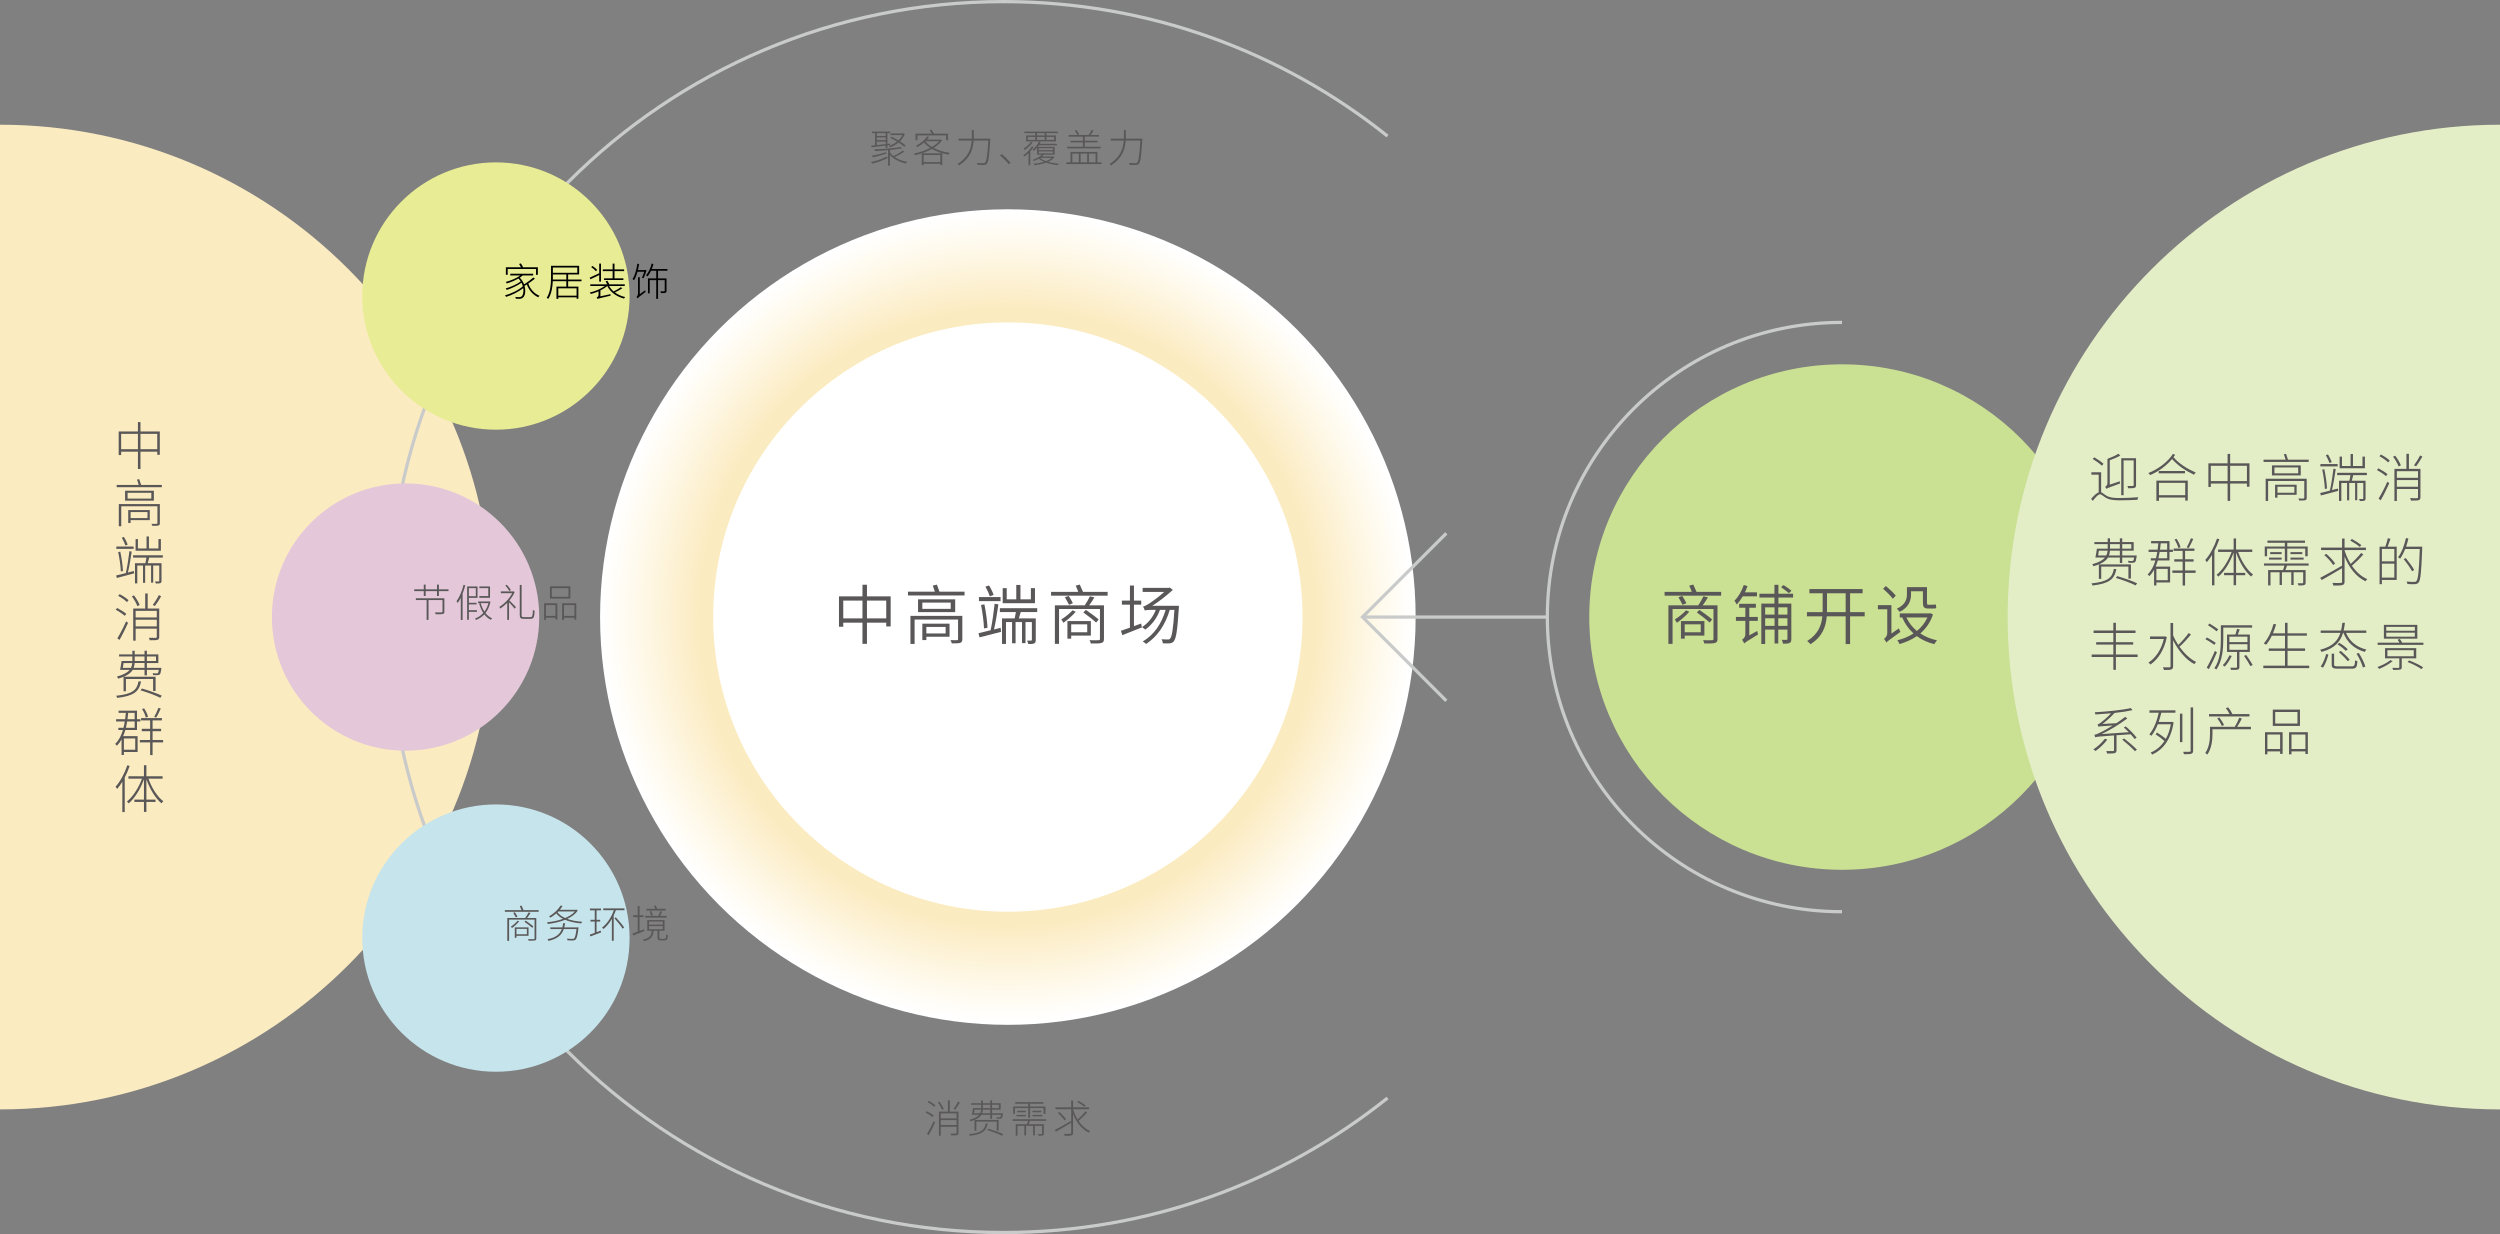 <!-- Generator: Adobe Illustrator 19.0.0, SVG Export Plug-In  -->
<svg version="1.1"
	 xmlns="http://www.w3.org/2000/svg" xmlns:xlink="http://www.w3.org/1999/xlink" xmlns:a="http://ns.adobe.com/AdobeSVGViewerExtensions/3.0/"
	 x="0px" y="0px" width="384.748px" height="189.93px" viewBox="0 0 384.748 189.93"
	 style="enable-background:new 0 0 384.748 189.93;" xml:space="preserve">
<rect x="0" y="0" width="384.748" height="189.93" fill="#808080" stroke="none"/>
<style type="text/css">
	.st0{fill:#CAE093;}
	.st1{fill:#FFFFFF;}
	.st2{fill:#FFFFFE;}
	.st3{fill:#FFFEFD;}
	.st4{fill:#FFFEFC;}
	.st5{fill:#FFFEFB;}
	.st6{fill:#FFFEFA;}
	.st7{fill:#FFFDF9;}
	.st8{fill:#FFFDF8;}
	.st9{fill:#FFFDF7;}
	.st10{fill:#FFFDF6;}
	.st11{fill:#FFFCF5;}
	.st12{fill:#FFFCF4;}
	.st13{fill:#FFFCF3;}
	.st14{fill:#FFFCF2;}
	.st15{fill:#FFFBF2;}
	.st16{fill:#FFFBF1;}
	.st17{fill:#FFFBF0;}
	.st18{fill:#FFFAEF;}
	.st19{fill:#FEFAEE;}
	.st20{fill:#FEFAED;}
	.st21{fill:#FEFAEC;}
	.st22{fill:#FEF9EC;}
	.st23{fill:#FEF9EB;}
	.st24{fill:#FEF9EA;}
	.st25{fill:#FEF9E9;}
	.st26{fill:#FEF8E8;}
	.st27{fill:#FEF8E7;}
	.st28{fill:#FEF8E6;}
	.st29{fill:#FEF7E6;}
	.st30{fill:#FEF7E5;}
	.st31{fill:#FEF7E4;}
	.st32{fill:#FEF7E3;}
	.st33{fill:#FEF6E2;}
	.st34{fill:#FEF6E1;}
	.st35{fill:#FEF6E0;}
	.st36{fill:#FDF5DF;}
	.st37{fill:#FDF5DE;}
	.st38{fill:#FDF4DD;}
	.st39{fill:#FDF4DC;}
	.st40{fill:#FDF4DB;}
	.st41{fill:#FDF4DA;}
	.st42{fill:#FDF3D9;}
	.st43{fill:#FDF3D8;}
	.st44{fill:#FDF2D7;}
	.st45{fill:#FDF2D6;}
	.st46{fill:#FDF2D5;}
	.st47{fill:#FDF1D4;}
	.st48{fill:#FDF1D3;}
	.st49{fill:#FDF1D2;}
	.st50{fill:#FCF1D1;}
	.st51{fill:#FCF0D0;}
	.st52{fill:#FCF0CF;}
	.st53{fill:#FCEFCE;}
	.st54{fill:#FCEFCD;}
	.st55{fill:#FCEFCC;}
	.st56{fill:#FCEECB;}
	.st57{fill:#FCEECA;}
	.st58{fill:#FCEEC9;}
	.st59{fill:#FCEEC8;}
	.st60{fill:#FCEDC7;}
	.st61{fill:#FCEDC6;}
	.st62{fill:#FBECC5;}
	.st63{fill:#FBECC4;}
	.st64{fill:#FBECC3;}
	.st65{fill:#FBECC2;}
	.st66{fill:#FBEBC1;}
	.st67{fill:#FBEBC0;}
	.st68{fill:#E3EEC7;}
	.st69{fill:none;stroke:#C9CACA;stroke-width:0.5;stroke-miterlimit:10;}
	.st70{fill:#E4C8D9;}
	.st71{fill:#E8EC94;}
	.st72{fill:#C6E4EB;}
	.st73{fill:#595757;}
</style>
<defs>
</defs>
<circle id="XMLID_1456_" class="st0" cx="283.483" cy="94.965" r="38.897"/>
<g id="XMLID_1369_">
	<circle id="XMLID_1455_" class="st1" cx="155.108" cy="94.965" r="51.768"/>
	<circle id="XMLID_1454_" class="st1" cx="155.108" cy="94.965" r="57.263"/>
	<circle id="XMLID_1453_" class="st1" cx="155.108" cy="94.965" r="62.757"/>
	<circle id="XMLID_1452_" class="st1" cx="155.108" cy="94.965" r="62.55"/>
	<circle id="XMLID_1451_" class="st2" cx="155.108" cy="94.965" r="62.342"/>
	<circle id="XMLID_1450_" class="st2" cx="155.108" cy="94.965" r="62.134"/>
	<circle id="XMLID_1449_" class="st3" cx="155.108" cy="94.965" r="61.927"/>
	<circle id="XMLID_1448_" class="st4" cx="155.108" cy="94.965" r="61.719"/>
	<circle id="XMLID_1447_" class="st5" cx="155.108" cy="94.965" r="61.512"/>
	<circle id="XMLID_1446_" class="st5" cx="155.108" cy="94.965" r="61.304"/>
	<circle id="XMLID_1445_" class="st6" cx="155.108" cy="94.965" r="61.097"/>
	<circle id="XMLID_1444_" class="st7" cx="155.108" cy="94.965" r="60.889"/>
	<circle id="XMLID_1443_" class="st8" cx="155.108" cy="94.965" r="60.681"/>
	<circle id="XMLID_1442_" class="st9" cx="155.108" cy="94.965" r="60.474"/>
	<circle id="XMLID_1441_" class="st10" cx="155.108" cy="94.965" r="60.266"/>
	<circle id="XMLID_1440_" class="st10" cx="155.108" cy="94.965" r="60.059"/>
	<circle id="XMLID_1439_" class="st11" cx="155.108" cy="94.965" r="59.851"/>
	<circle id="XMLID_1438_" class="st12" cx="155.108" cy="94.965" r="59.644"/>
	<circle id="XMLID_1437_" class="st13" cx="155.108" cy="94.965" r="59.436"/>
	<circle id="XMLID_1436_" class="st14" cx="155.108" cy="94.965" r="59.228"/>
	<circle id="XMLID_1435_" class="st15" cx="155.108" cy="94.965" r="59.021"/>
	<circle id="XMLID_1434_" class="st16" cx="155.108" cy="94.965" r="58.813"/>
	<circle id="XMLID_1433_" class="st17" cx="155.108" cy="94.965" r="58.606"/>
	<circle id="XMLID_1432_" class="st18" cx="155.108" cy="94.965" r="58.398"/>
	<circle id="XMLID_1431_" class="st19" cx="155.108" cy="94.965" r="58.19"/>
	<circle id="XMLID_1430_" class="st20" cx="155.108" cy="94.965" r="57.983"/>
	<circle id="XMLID_1429_" class="st21" cx="155.108" cy="94.965" r="57.775"/>
	<circle id="XMLID_1428_" class="st22" cx="155.108" cy="94.965" r="57.568"/>
	<circle id="XMLID_1427_" class="st23" cx="155.108" cy="94.965" r="57.36"/>
	<circle id="XMLID_1426_" class="st24" cx="155.108" cy="94.965" r="57.153"/>
	<circle id="XMLID_1425_" class="st25" cx="155.108" cy="94.965" r="56.945"/>
	<circle id="XMLID_1424_" class="st26" cx="155.108" cy="94.965" r="56.737"/>
	<circle id="XMLID_1423_" class="st27" cx="155.108" cy="94.965" r="56.53"/>
	<circle id="XMLID_1422_" class="st28" cx="155.108" cy="94.965" r="56.322"/>
	<circle id="XMLID_1421_" class="st29" cx="155.108" cy="94.965" r="56.115"/>
	<circle id="XMLID_1420_" class="st30" cx="155.108" cy="94.965" r="55.907"/>
	<circle id="XMLID_1419_" class="st31" cx="155.108" cy="94.965" r="55.699"/>
	<circle id="XMLID_1418_" class="st32" cx="155.108" cy="94.965" r="55.492"/>
	<circle id="XMLID_1417_" class="st33" cx="155.108" cy="94.965" r="55.284"/>
	<circle id="XMLID_1416_" class="st34" cx="155.108" cy="94.965" r="55.077"/>
	<circle id="XMLID_1415_" class="st35" cx="155.108" cy="94.965" r="54.869"/>
	<circle id="XMLID_1414_" class="st36" cx="155.108" cy="94.965" r="54.662"/>
	<circle id="XMLID_1413_" class="st36" cx="155.108" cy="94.965" r="54.454"/>
	<circle id="XMLID_1412_" class="st37" cx="155.108" cy="94.965" r="54.246"/>
	<circle id="XMLID_1411_" class="st38" cx="155.108" cy="94.965" r="54.039"/>
	<circle id="XMLID_1410_" class="st39" cx="155.108" cy="94.965" r="53.831"/>
	<circle id="XMLID_1409_" class="st40" cx="155.108" cy="94.965" r="53.624"/>
	<circle id="XMLID_1408_" class="st41" cx="155.108" cy="94.965" r="53.416"/>
	<circle id="XMLID_1407_" class="st42" cx="155.108" cy="94.965" r="53.209"/>
	<circle id="XMLID_1406_" class="st43" cx="155.108" cy="94.965" r="53.001"/>
	<circle id="XMLID_1405_" class="st43" cx="155.108" cy="94.965" r="52.793"/>
	<circle id="XMLID_1404_" class="st44" cx="155.108" cy="94.965" r="52.586"/>
	<circle id="XMLID_1403_" class="st45" cx="155.108" cy="94.965" r="52.378"/>
	<circle id="XMLID_1402_" class="st46" cx="155.108" cy="94.965" r="52.171"/>
	<circle id="XMLID_1401_" class="st47" cx="155.108" cy="94.965" r="51.963"/>
	<circle id="XMLID_1400_" class="st48" cx="155.108" cy="94.965" r="51.755"/>
	<circle id="XMLID_1399_" class="st49" cx="155.108" cy="94.965" r="51.548"/>
	<circle id="XMLID_1398_" class="st50" cx="155.108" cy="94.965" r="51.34"/>
	<circle id="XMLID_1397_" class="st51" cx="155.108" cy="94.965" r="51.133"/>
	<circle id="XMLID_1396_" class="st51" cx="155.108" cy="94.965" r="50.925"/>
	<circle id="XMLID_1395_" class="st52" cx="155.108" cy="94.965" r="50.718"/>
	<circle id="XMLID_1394_" class="st53" cx="155.108" cy="94.965" r="50.51"/>
	<circle id="XMLID_1393_" class="st54" cx="155.108" cy="94.965" r="50.302"/>
	<circle id="XMLID_1392_" class="st55" cx="155.108" cy="94.965" r="50.095"/>
	<circle id="XMLID_1391_" class="st56" cx="155.108" cy="94.965" r="49.887"/>
	<circle id="XMLID_1390_" class="st57" cx="155.108" cy="94.965" r="49.68"/>
	<circle id="XMLID_1389_" class="st58" cx="155.108" cy="94.965" r="49.472"/>
	<circle id="XMLID_1388_" class="st59" cx="155.108" cy="94.965" r="49.265"/>
	<circle id="XMLID_1387_" class="st60" cx="155.108" cy="94.965" r="49.057"/>
	<circle id="XMLID_1386_" class="st60" cx="155.108" cy="94.965" r="48.849"/>
	<circle id="XMLID_1385_" class="st61" cx="155.108" cy="94.965" r="48.642"/>
	<circle id="XMLID_1384_" class="st62" cx="155.108" cy="94.965" r="48.434"/>
	<circle id="XMLID_1383_" class="st63" cx="155.108" cy="94.965" r="48.227"/>
	<circle id="XMLID_1382_" class="st64" cx="155.108" cy="94.965" r="48.019"/>
	<circle id="XMLID_1381_" class="st65" cx="155.108" cy="94.965" r="47.811"/>
	<circle id="XMLID_1380_" class="st66" cx="155.108" cy="94.965" r="47.604"/>
	<g id="XMLID_1377_">
		<g id="XMLID_1378_">
			<circle id="XMLID_1379_" class="st67" cx="155.108" cy="94.965" r="47.396"/>
		</g>
	</g>
</g>
<path id="XMLID_1368_" class="st67" d="M0,19.193c41.848,0,75.772,33.924,75.772,75.772S41.848,170.737,0,170.737"/>
<path id="XMLID_1367_" class="st68" d="M384.748,19.193c-41.848,0-75.772,33.924-75.772,75.772s33.924,75.772,75.772,75.772"/>
<circle id="XMLID_1366_" class="st1" cx="155.108" cy="94.965" r="45.348"/>
<g id="XMLID_1364_">
	<path id="XMLID_1365_" class="st69" d="M213.538,20.945C197.339,7.997,176.801,0.25,154.45,0.25
		c-52.31,0-94.715,42.405-94.715,94.715s42.406,94.715,94.715,94.715c22.351,0,42.89-7.747,59.089-20.695"/>
</g>
<circle id="XMLID_1363_" class="st70" cx="62.416" cy="94.965" r="20.57"/>
<circle id="XMLID_1362_" class="st71" cx="76.322" cy="45.56" r="20.57"/>
<circle id="XMLID_1361_" class="st72" cx="76.322" cy="144.371" r="20.57"/>
<path id="XMLID_1360_" class="st69" d="M283.483,49.618c-25.045,0-45.348,20.303-45.348,45.348s20.303,45.348,45.348,45.348"/>
<line id="XMLID_1359_" class="st69" x1="238.135" y1="94.965" x2="209.695" y2="94.965"/>
<polyline id="XMLID_1358_" class="st69" points="222.586,107.856 209.695,94.965 222.586,82.074 "/>
<g id="XMLID_1103_">
	<g id="XMLID_1105_">
		<path id="XMLID_1227_" class="st73" d="M323.364,75.76c0.192,0.064,0.384,0.256,0.752,0.488c0.535,0.335,1.183,0.399,2.078,0.399
			c0.952,0,2.079-0.056,2.887-0.128c-0.056,0.104-0.112,0.288-0.12,0.4c-0.504,0.04-1.919,0.08-2.774,0.08
			c-0.968,0-1.639-0.096-2.198-0.456c-0.312-0.192-0.592-0.472-0.792-0.472c-0.28,0-0.68,0.44-1.119,1.008l-0.256-0.304
			c0.424-0.496,0.823-0.879,1.167-1.007V73.05h-1.127v-0.368h1.503V75.76z M323.484,71.674c-0.312-0.296-0.92-0.744-1.424-1.047
			l0.248-0.24c0.504,0.288,1.128,0.704,1.424,1L323.484,71.674z M326.242,74.065c-0.008,0.104,0.017,0.264,0.032,0.344
			c-1.751,0.632-1.959,0.72-2.095,0.832c-0.04-0.088-0.128-0.24-0.2-0.32c0.12-0.064,0.353-0.248,0.353-0.576v-3.726
			c0.6-0.216,1.295-0.528,1.679-0.792l0.304,0.28c-0.432,0.264-1.056,0.52-1.623,0.719v3.758L326.242,74.065z M326.818,76.208
			h-0.359v-5.693h2.278v4.149c0,0.232-0.056,0.344-0.224,0.408c-0.176,0.064-0.48,0.072-0.983,0.072
			c-0.017-0.104-0.08-0.248-0.136-0.352c0.407,0.016,0.735,0.008,0.839,0c0.104,0,0.136-0.032,0.136-0.128v-3.806h-1.551V76.208z"/>
		<path id="XMLID_1222_" class="st73" d="M334.747,70.003c-0.08,0.12-0.168,0.248-0.256,0.36c0.879,1.007,2.038,1.743,3.438,2.367
			c-0.104,0.08-0.224,0.224-0.271,0.335c-1.359-0.655-2.471-1.399-3.382-2.422c-0.856,1.031-2.079,1.935-3.375,2.471
			c-0.056-0.088-0.168-0.232-0.271-0.312c1.543-0.607,2.998-1.719,3.79-2.95L334.747,70.003z M331.868,73.961h4.829v3.086h-0.392
			v-0.472h-4.046v0.504h-0.392V73.961z M336.265,72.482v0.36h-4.037v-0.36H336.265z M332.26,74.313v1.895h4.046v-1.895H332.26z"/>
		<path id="XMLID_1218_" class="st73" d="M346.193,71.307v3.598h-0.393v-0.488h-2.582v2.67h-0.392v-2.67h-2.583v0.527h-0.376v-3.638
			h2.959v-1.447h0.392v1.447H346.193z M342.827,74.041v-2.358h-2.583v2.358H342.827z M345.801,74.041v-2.358h-2.582v2.358H345.801z"
			/>
		<path id="XMLID_1211_" class="st73" d="M355.306,70.739v0.352h-6.948v-0.352h3.391c-0.072-0.256-0.168-0.576-0.265-0.823
			l0.336-0.072c0.112,0.288,0.224,0.64,0.304,0.896H355.306z M355.002,76.607c0,0.216-0.048,0.304-0.208,0.368
			c-0.176,0.056-0.464,0.056-0.951,0.056c-0.024-0.096-0.08-0.216-0.137-0.304c0.36,0.008,0.696,0.008,0.792,0
			c0.088,0,0.128-0.032,0.128-0.112v-2.591h-5.565v3.07h-0.375v-3.414h6.316V76.607z M354.082,71.626v1.535h-4.43v-1.535H354.082z
			 M353.69,71.946h-3.654v0.896h3.654V71.946z M353.45,76.152h-2.95v0.44h-0.367V74.6h3.317V76.152z M350.5,74.912v0.919h2.599
			v-0.919H350.5z"/>
		<path id="XMLID_1204_" class="st73" d="M359.804,75.184l0.04,0.36c-0.951,0.256-1.935,0.52-2.662,0.711l-0.104-0.384
			c0.399-0.096,0.92-0.216,1.487-0.368c0.208-0.879,0.439-2.367,0.552-3.382l0.352,0.08c-0.144,0.991-0.367,2.343-0.583,3.214
			L359.804,75.184z M359.764,71.778h-2.662v-0.36h2.662V71.778z M357.797,75.248c-0.032-0.816-0.208-2.039-0.408-2.982l0.32-0.056
			c0.208,0.952,0.384,2.159,0.416,2.982L357.797,75.248z M358.509,71.259c-0.112-0.328-0.353-0.832-0.568-1.208l0.336-0.112
			c0.224,0.375,0.472,0.863,0.576,1.183L358.509,71.259z M362.162,73.121c-0.08,0.288-0.159,0.608-0.224,0.864h2.119v2.718
			c0,0.192-0.032,0.28-0.168,0.336c-0.136,0.064-0.344,0.072-0.704,0.072c-0.023-0.096-0.088-0.224-0.136-0.32
			c0.272,0.008,0.496,0.008,0.56,0c0.072,0,0.097-0.024,0.097-0.096v-2.359h-0.928v2.646h-0.328v-2.646h-0.911v2.67h-0.328v-2.67
			h-0.88v2.758h-0.359v-3.11h1.599c0.064-0.256,0.12-0.584,0.16-0.864h-2.047v-0.36h4.574v0.36H362.162z M363.962,72.066h-3.895
			v-1.799h0.36v1.447h1.327v-1.847h0.367v1.847h1.464v-1.447h0.376V72.066z"/>
		<path id="XMLID_1195_" class="st73" d="M367.204,73.281c-0.304-0.271-0.896-0.679-1.399-0.943l0.225-0.264
			c0.495,0.256,1.104,0.632,1.407,0.903L367.204,73.281z M366.06,76.744c0.393-0.632,0.96-1.711,1.352-2.615l0.296,0.24
			c-0.376,0.839-0.896,1.895-1.319,2.622L366.06,76.744z M366.413,69.947c0.487,0.248,1.079,0.64,1.367,0.928l-0.24,0.296
			c-0.279-0.288-0.855-0.704-1.352-0.96L366.413,69.947z M369.139,71.794c-0.137-0.408-0.488-1.047-0.848-1.511l0.327-0.152
			c0.353,0.456,0.729,1.079,0.872,1.487L369.139,71.794z M372.506,76.512c0,0.264-0.064,0.392-0.265,0.464
			c-0.208,0.064-0.583,0.064-1.191,0.064c-0.023-0.104-0.088-0.264-0.144-0.376c0.512,0.016,0.936,0.016,1.056,0.008
			c0.128-0.008,0.168-0.048,0.168-0.16v-1.255h-3.255v1.847H368.5v-4.949h1.847v-2.311h0.384v2.311h1.775V76.512z M368.875,72.522
			v1.015h3.255v-1.015H368.875z M372.13,74.905v-1.023h-3.255v1.023H372.13z M372.801,70.267c-0.287,0.52-0.655,1.104-0.967,1.503
			l-0.32-0.16c0.304-0.408,0.712-1.055,0.928-1.519L372.801,70.267z"/>
		<path id="XMLID_1186_" class="st73" d="M325.707,87.569c-0.28,1.567-1.104,2.239-3.67,2.542c-0.024-0.096-0.104-0.248-0.168-0.328
			c2.479-0.256,3.214-0.848,3.446-2.215H325.707z M324.42,85.802c-0.328,0.536-0.976,0.983-2.239,1.343
			c-0.04-0.096-0.12-0.24-0.191-0.312c1.039-0.28,1.631-0.631,1.967-1.031h-1.479c0.08-0.368,0.176-0.928,0.232-1.367h1.663v-0.04
			v-0.656h-2.047v-0.32h2.047v-0.567h0.359v0.567h1.511v-0.567h0.368v0.567h1.759v1.327h-1.759v0.744h2.223
			c0,0-0.008,0.104-0.008,0.16c-0.072,0.512-0.128,0.744-0.24,0.848c-0.096,0.08-0.191,0.112-0.352,0.112
			c-0.12,0.016-0.392,0.008-0.663-0.008c-0.009-0.088-0.04-0.208-0.08-0.296c0.271,0.032,0.527,0.032,0.615,0.032
			c0.096,0,0.152-0.008,0.192-0.048c0.056-0.056,0.096-0.192,0.144-0.488h-1.831v0.839h-0.368v-0.839H324.42z M324.156,85.49
			c0.119-0.24,0.176-0.479,0.199-0.744h-1.335c-0.04,0.256-0.08,0.512-0.12,0.744H324.156z M327.561,89.048v-1.847h-4.182v1.887
			h-0.367v-2.23h4.933v2.19H327.561z M326.242,84.746h-1.519c-0.024,0.264-0.064,0.504-0.16,0.744h1.679V84.746z M324.731,84.434
			h1.511v-0.696h-1.511v0.656V84.434z M325.835,88.664c1.023,0.288,2.343,0.76,3.062,1.104l-0.224,0.328
			c-0.68-0.352-2.008-0.847-3.047-1.151L325.835,88.664z M326.61,83.739v0.696h1.399v-0.696H326.61z"/>
		<path id="XMLID_1178_" class="st73" d="M333.979,87.201v2.438h-2.111v0.464h-0.359v-2.399c-0.2,0.36-0.44,0.68-0.72,0.968
			c-0.048-0.064-0.185-0.216-0.264-0.28c0.56-0.544,0.936-1.264,1.191-2.135h-0.704v-0.344h0.792
			c0.079-0.304,0.144-0.64,0.199-0.975h-1.335v-0.344h1.392c0.039-0.312,0.079-0.631,0.104-0.975h-1.111v-0.344h2.83v1.319h0.528
			v0.344h-0.528v1.319h-1.799c-0.096,0.336-0.2,0.648-0.336,0.944H333.979z M331.868,87.553v1.735h1.743v-1.735H331.868z
			 M332.372,84.938c-0.056,0.335-0.12,0.671-0.192,0.975h1.344v-0.975H332.372z M332.532,83.619
			c-0.032,0.335-0.072,0.664-0.112,0.975h1.104v-0.975H332.532z M337.905,88.161h-1.623v1.951h-0.376v-1.951h-1.583v-0.368h1.583
			v-1.359h-1.287v-0.36h1.287v-1.295h-1.392v-0.36h3.206v0.36h-1.438v1.295h1.311v0.36h-1.311v1.359h1.623V88.161z M335.242,84.338
			c-0.08-0.368-0.319-0.903-0.584-1.311l0.312-0.112c0.279,0.399,0.527,0.935,0.607,1.303L335.242,84.338z M337.545,82.947
			c-0.224,0.472-0.472,1.023-0.695,1.391l-0.32-0.096c0.225-0.376,0.504-0.983,0.648-1.399L337.545,82.947z"/>
		<path id="XMLID_1175_" class="st73" d="M341.556,82.979c-0.208,0.615-0.472,1.223-0.76,1.783v5.325h-0.368V85.41
			c-0.247,0.416-0.527,0.792-0.799,1.111c-0.04-0.08-0.168-0.256-0.24-0.344c0.728-0.808,1.392-2.047,1.807-3.294L341.556,82.979z
			 M344.45,84.946c0.487,1.407,1.375,2.798,2.286,3.47c-0.088,0.072-0.216,0.216-0.296,0.312c-0.927-0.759-1.799-2.215-2.311-3.702
			v3.142h1.407v0.36h-1.407v1.535h-0.376v-1.535h-1.471v-0.36h1.471v-3.134c-0.535,1.495-1.423,2.942-2.351,3.71
			c-0.056-0.088-0.184-0.216-0.279-0.28c0.911-0.696,1.807-2.111,2.326-3.518h-2.087v-0.368h2.391v-1.711h0.376v1.711h2.495v0.368
			H344.45z"/>
		<path id="XMLID_1168_" class="st73" d="M351.979,87.049c-0.08,0.24-0.168,0.48-0.256,0.68h3.11v1.927
			c0,0.216-0.04,0.32-0.208,0.375c-0.168,0.072-0.448,0.072-0.888,0.072c-0.016-0.096-0.08-0.24-0.136-0.336
			c0.384,0.008,0.655,0.008,0.752,0c0.088-0.008,0.104-0.032,0.104-0.112v-1.583h-1.471v1.959h-0.36v-1.959h-1.439v1.959h-0.359
			v-1.959h-1.399v2.015h-0.368v-2.359h2.295c0.08-0.208,0.16-0.463,0.225-0.68h-3.158v-0.335h6.876v0.335H351.979z M348.901,85.61
			h-0.36v-1.495h3.095v-0.576h-2.679v-0.336h5.781v0.336h-2.727v0.576h3.142v1.495h-0.375v-1.183h-2.767v1.991h-0.376v-1.991h-2.734
			V85.61z M349.205,85.818h1.942v0.304h-1.942V85.818z M351.139,84.97v0.312h-1.767V84.97H351.139z M354.322,84.97v0.312h-1.823
			V84.97H354.322z M352.499,85.818h2.031v0.304h-2.031V85.818z"/>
		<path id="XMLID_1164_" class="st73" d="M363.714,85.33c-0.504,0.583-1.199,1.263-1.759,1.735c0.631,0.919,1.431,1.671,2.374,2.063
			c-0.096,0.08-0.216,0.224-0.279,0.328c-1.432-0.671-2.535-2.103-3.223-3.814v3.862c0,0.344-0.104,0.463-0.328,0.536
			c-0.231,0.072-0.68,0.08-1.391,0.08c-0.024-0.112-0.08-0.288-0.145-0.408c0.584,0.016,1.12,0.008,1.279,0
			c0.145-0.008,0.2-0.048,0.2-0.2v-2.071c-1.104,0.656-2.278,1.343-3.134,1.823l-0.232-0.335c0.823-0.432,2.143-1.167,3.366-1.879
			V84.65h-3.23v-0.376h3.23v-1.391h0.384v1.391h3.286v0.376h-3.286v0.064c0.231,0.728,0.552,1.431,0.943,2.071
			c0.536-0.472,1.208-1.167,1.607-1.687L363.714,85.33z M359.068,86.953c-0.256-0.432-0.832-1.071-1.359-1.527l0.296-0.192
			c0.52,0.432,1.104,1.063,1.375,1.496L359.068,86.953z M363.162,84.171c-0.312-0.288-0.951-0.704-1.455-0.976l0.239-0.248
			c0.504,0.264,1.136,0.672,1.464,0.943L363.162,84.171z"/>
		<path id="XMLID_1158_" class="st73" d="M367.891,82.923c-0.136,0.4-0.296,0.864-0.432,1.208h1.392v5.117h-2.279v0.655h-0.359
			v-5.772h0.888c0.136-0.376,0.304-0.928,0.384-1.304L367.891,82.923z M368.483,84.482h-1.911v1.911h1.911V84.482z M368.483,88.888
			v-2.143h-1.911v2.143H368.483z M372.777,84.354c-0.136,3.71-0.248,4.925-0.567,5.301c-0.152,0.176-0.312,0.232-0.56,0.248
			c-0.248,0.016-0.712,0.008-1.152-0.024c-0.016-0.12-0.056-0.272-0.127-0.375c0.527,0.04,0.999,0.048,1.175,0.048
			c0.16,0,0.256-0.016,0.336-0.12c0.264-0.288,0.399-1.527,0.52-4.941h-2.238c-0.232,0.568-0.496,1.08-0.784,1.487
			c-0.063-0.056-0.231-0.152-0.327-0.208c0.56-0.728,0.975-1.839,1.223-2.974l0.376,0.088c-0.096,0.424-0.216,0.848-0.359,1.248
			h2.486V84.354z M371.218,87.92c-0.256-0.488-0.815-1.287-1.295-1.863l0.312-0.176c0.472,0.576,1.048,1.351,1.304,1.831
			L371.218,87.92z"/>
		<path id="XMLID_1156_" class="st73" d="M328.977,101.112h-3.343v1.975h-0.392v-1.975h-3.334v-0.384h3.334v-1.527h-2.646v-0.368
			h2.646v-1.416h-3.038v-0.384h3.038v-1.191h0.392v1.191h3.022v0.384h-3.022v1.416h2.663v0.368h-2.663v1.527h3.343V101.112z"/>
		<path id="XMLID_1153_" class="st73" d="M333.475,98.042c-0.408,2.039-1.392,3.454-2.526,4.23c-0.064-0.096-0.208-0.24-0.305-0.296
			c1.063-0.68,1.967-1.935,2.367-3.638h-2.127v-0.384h2.263l0.08-0.016L333.475,98.042z M337.185,97.666
			c-0.512,0.616-1.208,1.375-1.768,1.871c0.728,1.008,1.632,1.887,2.575,2.343c-0.104,0.08-0.225,0.224-0.288,0.328
			c-1.295-0.68-2.486-2.111-3.263-3.67v3.981c0,0.312-0.088,0.44-0.279,0.512c-0.2,0.072-0.544,0.08-1.128,0.08
			c-0.031-0.12-0.096-0.296-0.159-0.416c0.472,0.016,0.879,0.016,0.991,0.008c0.128-0.008,0.176-0.04,0.176-0.176v-6.652h0.399
			v1.919c0.208,0.496,0.48,0.991,0.792,1.463c0.536-0.512,1.207-1.271,1.607-1.839L337.185,97.666z"/>
		<path id="XMLID_1143_" class="st73" d="M340.78,99.242c-0.312-0.24-0.903-0.624-1.376-0.88l0.232-0.256
			c0.447,0.24,1.056,0.6,1.367,0.824L340.78,99.242z M341.187,100.393c-0.359,0.839-0.839,1.863-1.239,2.583l-0.336-0.224
			c0.368-0.616,0.896-1.695,1.264-2.583L341.187,100.393z M341.147,97.162c-0.304-0.256-0.896-0.664-1.343-0.943l0.224-0.256
			c0.448,0.264,1.048,0.656,1.352,0.887L341.147,97.162z M342.163,98.41c0,1.375-0.128,3.294-1.063,4.629
			c-0.063-0.064-0.231-0.16-0.312-0.192c0.911-1.312,0.999-3.118,0.999-4.438v-2.183h4.813v0.36h-4.438V98.41z M343.467,100.944
			c-0.28,0.6-0.688,1.224-1.071,1.639c-0.064-0.048-0.232-0.152-0.32-0.208c0.399-0.4,0.783-0.968,1.031-1.52L343.467,100.944z
			 M344.641,100.329v2.311c0,0.232-0.048,0.336-0.224,0.4c-0.184,0.064-0.512,0.064-1.063,0.056
			c-0.024-0.096-0.072-0.232-0.12-0.335c0.44,0.016,0.8,0.008,0.896,0.008c0.112-0.008,0.145-0.04,0.145-0.128v-2.311h-1.535V97.65
			h1.295c0.088-0.264,0.192-0.624,0.248-0.872l0.407,0.104c-0.096,0.256-0.199,0.536-0.296,0.768h1.855v2.679H344.641z
			 M343.098,98.826h2.782v-0.848h-2.782V98.826z M343.098,100.001h2.782v-0.863h-2.782V100.001z M345.689,100.808
			c0.359,0.496,0.783,1.151,0.999,1.535l-0.352,0.168c-0.208-0.392-0.624-1.071-0.976-1.575L345.689,100.808z"/>
		<path id="XMLID_1141_" class="st73" d="M355.386,102.448v0.376h-7.061v-0.376h3.334v-2.279h-2.502v-0.376h2.502v-1.958h-2.022
			c-0.264,0.543-0.56,1.015-0.896,1.399c-0.072-0.056-0.248-0.168-0.344-0.224c0.672-0.728,1.184-1.839,1.503-2.999l0.392,0.08
			c-0.136,0.472-0.304,0.936-0.487,1.375h1.854v-1.615h0.393v1.615h2.974v0.368h-2.974v1.958h2.694v0.376h-2.694v2.279H355.386z"/>
		<path id="XMLID_1134_" class="st73" d="M361.051,97.394c0.536,1.312,1.632,2.215,3.143,2.575c-0.088,0.08-0.2,0.24-0.256,0.36
			c-1.591-0.448-2.711-1.456-3.286-2.935h-0.056c-0.393,1.303-1.231,2.383-3.311,2.935c-0.048-0.096-0.144-0.256-0.216-0.336
			c1.959-0.48,2.75-1.447,3.118-2.599h-3.038v-0.36h3.142c0.089-0.384,0.145-0.784,0.192-1.183h0.399
			c-0.048,0.408-0.111,0.799-0.199,1.183h3.485v0.36H361.051z M357.157,102.568c0.384-0.504,0.68-1.328,0.84-1.935l0.344,0.12
			c-0.176,0.624-0.464,1.471-0.832,1.999L357.157,102.568z M361.898,102.552c0.439,0,0.504-0.12,0.552-0.943
			c0.088,0.072,0.24,0.128,0.36,0.152c-0.064,0.936-0.208,1.151-0.896,1.151h-2.047c-0.808,0-1.023-0.112-1.023-0.632V100.6h0.375
			v1.679c0,0.224,0.104,0.272,0.648,0.272H361.898z M360.027,98.937c0.472,0.272,1.023,0.688,1.296,1l-0.32,0.232
			c-0.264-0.304-0.808-0.728-1.271-1.016L360.027,98.937z M360.243,100.169c0.488,0.408,1.088,0.992,1.376,1.375l-0.312,0.208
			c-0.279-0.375-0.871-0.975-1.359-1.399L360.243,100.169z M363.017,100.489c0.424,0.664,0.855,1.535,1.008,2.095l-0.376,0.144
			c-0.144-0.56-0.56-1.463-0.983-2.127L363.017,100.489z"/>
		<path id="XMLID_1125_" class="st73" d="M368.235,101.744c-0.543,0.448-1.383,0.912-2.062,1.199
			c-0.063-0.072-0.208-0.224-0.288-0.288c0.696-0.256,1.504-0.648,1.991-1.056L368.235,101.744z M372.961,98.906v0.336h-7.044
			v-0.336h3.358c-0.08-0.152-0.184-0.312-0.28-0.448l0.328-0.128c0.136,0.176,0.28,0.384,0.368,0.576H372.961z M372.025,98.29
			h-5.148v-2.119h5.148V98.29z M369.627,101.32v1.352c0,0.224-0.048,0.319-0.231,0.368c-0.192,0.064-0.528,0.064-1.096,0.064
			c-0.016-0.104-0.08-0.224-0.136-0.32c0.464,0.016,0.839,0.016,0.943,0.008c0.111-0.008,0.144-0.04,0.144-0.128v-1.343h-2.198
			v-1.575h4.805v1.575H369.627z M371.641,96.475h-4.397v0.592h4.397V96.475z M371.641,97.37h-4.397v0.616h4.397V97.37z M367.42,101
			h4.054v-0.936h-4.054V101z M370.754,101.64c0.744,0.272,1.68,0.728,2.159,1.056l-0.248,0.28c-0.472-0.336-1.391-0.808-2.143-1.096
			L370.754,101.64z"/>
		<path id="XMLID_1121_" class="st73" d="M324.315,113.816c-0.479,0.664-1.183,1.319-1.814,1.767
			c-0.072-0.072-0.232-0.2-0.336-0.256c0.647-0.416,1.335-1.031,1.774-1.639L324.315,113.816z M325.73,113.153v2.303
			c0,0.256-0.063,0.368-0.264,0.44c-0.216,0.072-0.592,0.072-1.175,0.072c-0.017-0.12-0.088-0.271-0.152-0.384
			c0.52,0.016,0.928,0.016,1.048,0.008c0.128-0.008,0.16-0.04,0.16-0.136v-2.279c-2.423,0.176-2.695,0.216-2.903,0.288
			c-0.016-0.08-0.071-0.272-0.119-0.384c0.224-0.024,0.607-0.184,1.095-0.44c0.296-0.136,0.96-0.503,1.735-0.991
			c-1.847,0.12-2.079,0.144-2.215,0.192c-0.024-0.08-0.08-0.272-0.12-0.368c0.145-0.016,0.352-0.144,0.576-0.328
			c0.224-0.152,0.919-0.744,1.495-1.367c-0.815,0.072-1.647,0.128-2.415,0.176c-0.008-0.104-0.056-0.248-0.096-0.335
			c1.927-0.12,4.302-0.344,5.541-0.648l0.279,0.32c-0.728,0.168-1.719,0.32-2.766,0.432c-0.6,0.64-1.24,1.231-1.863,1.688
			l2.135-0.112c0.464-0.304,0.936-0.64,1.367-0.983l0.312,0.256c-1.311,0.983-2.646,1.775-3.941,2.399l4.182-0.288
			c-0.248-0.256-0.527-0.512-0.775-0.735l0.304-0.152c0.632,0.536,1.335,1.263,1.671,1.735l-0.312,0.2
			c-0.145-0.208-0.352-0.463-0.6-0.728L325.73,113.153z M326.898,113.649c0.688,0.527,1.535,1.263,1.975,1.727l-0.312,0.231
			c-0.416-0.463-1.264-1.223-1.951-1.775L326.898,113.649z"/>
		<path id="XMLID_1117_" class="st73" d="M330.805,109.323h3.99v0.368h-2.175c-0.104,0.488-0.248,0.967-0.408,1.415h1.991
			l0.072-0.016l0.239,0.08c-0.416,2.735-1.703,4.254-3.302,4.965c-0.048-0.104-0.152-0.248-0.232-0.32
			c0.808-0.328,1.56-0.911,2.127-1.775c-0.336-0.312-0.903-0.736-1.359-1.023l0.208-0.28c0.464,0.272,1.016,0.671,1.359,0.967
			c0.352-0.616,0.615-1.359,0.775-2.239h-2.007c-0.279,0.688-0.607,1.303-0.983,1.775c-0.063-0.056-0.216-0.176-0.312-0.232
			c0.672-0.8,1.151-2.015,1.439-3.318h-1.424V109.323z M335.49,109.835h0.376v4.381h-0.376V109.835z M337.521,108.867v6.645
			c0,0.304-0.088,0.416-0.28,0.488c-0.191,0.064-0.536,0.072-1.127,0.072c-0.024-0.104-0.072-0.271-0.137-0.375
			c0.464,0.008,0.872,0.008,0.983,0c0.129-0.008,0.177-0.04,0.177-0.176v-6.652H337.521z"/>
		<path id="XMLID_1113_" class="st73" d="M346.417,112.233H340.5v0.704c0,0.928-0.128,2.255-0.8,3.198
			c-0.063-0.072-0.224-0.208-0.312-0.248c0.632-0.904,0.728-2.095,0.728-2.958v-1.071h3.806c0.248-0.384,0.544-0.992,0.696-1.407
			l0.399,0.136c-0.208,0.416-0.472,0.912-0.72,1.271h2.119V112.233z M346.184,110.266h-6.22v-0.368h3.158
			c-0.112-0.272-0.353-0.64-0.568-0.919l0.353-0.12c0.256,0.304,0.52,0.711,0.64,0.976l-0.16,0.064h2.798V110.266z M341.939,111.73
			c-0.128-0.32-0.432-0.824-0.704-1.184l0.32-0.128c0.279,0.352,0.592,0.839,0.72,1.16L341.939,111.73z"/>
		<path id="XMLID_1106_" class="st73" d="M348.581,112.681h2.711v3.334h-0.384v-0.376h-1.959v0.456h-0.368V112.681z
			 M348.949,113.049v2.223h1.959v-2.223H348.949z M353.962,111.722h-4.182v-2.519h4.182V111.722z M353.578,109.579h-3.422v1.775
			h3.422V109.579z M355.178,112.681v3.358h-0.376v-0.4h-2.143v0.456h-0.376v-3.414H355.178z M354.802,115.272v-2.223h-2.143v2.223
			H354.802z"/>
	</g>
</g>
<g id="XMLID_1076_">
	<path id="XMLID_1095_" class="st73" d="M264.883,91.091v0.58h-8.705v-0.58h4.188c-0.109-0.31-0.26-0.67-0.399-0.959l0.63-0.17
		c0.17,0.36,0.37,0.799,0.5,1.129H264.883z M264.323,98.317c0,0.379-0.1,0.54-0.38,0.629c-0.289,0.09-0.779,0.09-1.639,0.09
		c-0.03-0.15-0.12-0.36-0.21-0.51c0.64,0.02,1.229,0.01,1.379,0c0.17-0.01,0.23-0.05,0.23-0.209V93.72h-6.297v5.367h-0.64V93.16
		h4.598c0.279-0.41,0.609-0.979,0.789-1.389l0.7,0.16c-0.25,0.42-0.54,0.87-0.81,1.229h2.278V98.317z M259.975,94.149
		c-0.51,0.6-1.279,1.27-1.898,1.699c-0.05-0.1-0.22-0.39-0.33-0.51c0.6-0.38,1.289-0.91,1.739-1.409L259.975,94.149z
		 M258.896,91.711c0.22,0.35,0.51,0.83,0.64,1.119l-0.59,0.25c-0.14-0.29-0.42-0.79-0.64-1.159L258.896,91.711z M259.276,97.817
		v0.47h-0.58v-2.708h3.608v2.239H259.276z M259.276,96.088v1.219h2.469v-1.219H259.276z M263.114,95.808
		c-0.439-0.41-1.3-1.08-1.969-1.549l0.39-0.399c0.649,0.45,1.519,1.079,1.969,1.479L263.114,95.808z"/>
	<path id="XMLID_1086_" class="st73" d="M268.218,91.771c-0.29,0.49-0.61,0.919-0.939,1.269c-0.061-0.14-0.23-0.45-0.351-0.59
		c0.6-0.58,1.13-1.489,1.439-2.418l0.569,0.16c-0.109,0.319-0.239,0.659-0.399,0.969h1.859v0.61H268.218z M270.436,97.108
		c0.02,0.16,0.09,0.4,0.13,0.53c-1.739,1.059-1.979,1.229-2.129,1.389c-0.061-0.16-0.22-0.42-0.34-0.57
		c0.189-0.11,0.51-0.4,0.51-0.83v-2.079h-1.449v-0.6h1.449V93.53h-0.95v-0.61h2.569v0.61h-1.01v1.419h1.31v0.6h-1.31v2.229
		L270.436,97.108z M273.694,91.96v0.93h1.989v5.457c0,0.32-0.05,0.49-0.271,0.6c-0.199,0.11-0.529,0.12-1.009,0.12
		c-0.021-0.17-0.101-0.42-0.19-0.6c0.35,0.02,0.64,0.01,0.74,0.01c0.1,0,0.13-0.03,0.13-0.14v-1.439h-1.409v2.129h-0.57v-2.129
		h-1.449v2.209h-0.59V92.89h2.02v-0.93h-2.309v-0.58h2.309v-1.379h0.609v1.379h2.259v0.58H273.694z M271.655,93.47v1.12h1.449v-1.1
		h-0.02v-0.02H271.655z M273.104,96.318v-1.169h-1.449v1.169H273.104z M273.694,93.47v0.02h-0.02v1.1h1.409v-1.12H273.694z
		 M275.084,96.318v-1.169h-1.409v1.169H275.084z M275.313,91.291c-0.28-0.24-0.8-0.649-1.209-0.93l0.38-0.32
		c0.399,0.25,0.939,0.63,1.219,0.87L275.313,91.291z"/>
	<path id="XMLID_1083_" class="st73" d="M286.973,94.849h-2.248v4.268h-0.68v-4.268h-2.908c-0.13,1.579-0.65,3.128-2.499,4.288
		c-0.11-0.14-0.35-0.37-0.52-0.479c1.699-1.06,2.209-2.419,2.339-3.808h-2.369v-0.64h2.409c0.01-0.15,0.01-0.3,0.01-0.45v-2.458
		h-2.039v-0.64h8.186v0.64h-1.929v2.908h2.248V94.849z M284.045,94.209v-2.908h-2.868v2.458c0,0.15,0,0.3-0.011,0.45H284.045z"/>
	<path id="XMLID_1077_" class="st73" d="M292.236,96.708c0.05,0.17,0.16,0.42,0.24,0.53c-1.749,1.27-2.01,1.459-2.159,1.649
		c-0.07-0.16-0.25-0.419-0.37-0.56c0.181-0.12,0.5-0.44,0.5-0.89v-3.668h-1.439v-0.64h2.079v4.378L292.236,96.708z M291.306,92.15
		c-0.31-0.43-0.97-1.089-1.499-1.549l0.43-0.41c0.529,0.439,1.209,1.069,1.52,1.479L291.306,92.15z M294.105,91.481
		c0,0.919-0.32,1.989-1.759,2.688c-0.07-0.14-0.301-0.39-0.42-0.49c1.319-0.62,1.549-1.459,1.549-2.208v-1.11h3.088V92.7
		c0,0.28,0.03,0.37,0.181,0.37h0.72c0.14,0,0.34-0.02,0.459-0.04c0.021,0.16,0.04,0.419,0.07,0.569c-0.12,0.04-0.32,0.05-0.51,0.05
		h-0.77c-0.64,0-0.779-0.26-0.779-0.959v-1.699h-1.829V91.481z M297.483,94.559c-0.399,1.229-1.09,2.189-1.949,2.929
		c0.729,0.49,1.6,0.85,2.569,1.059c-0.15,0.15-0.32,0.41-0.41,0.59c-1.029-0.26-1.939-0.669-2.698-1.239
		c-0.8,0.56-1.72,0.959-2.669,1.219c-0.05-0.18-0.2-0.44-0.33-0.58c0.88-0.21,1.739-0.56,2.489-1.049
		c-0.729-0.67-1.31-1.479-1.72-2.429l0.08-0.03h-0.47v-0.629h4.578l0.119-0.03L297.483,94.559z M293.395,95.029
		c0.37,0.8,0.92,1.509,1.609,2.079c0.689-0.55,1.249-1.25,1.629-2.079H293.395z"/>
</g>
<g id="XMLID_959_">
	<path id="XMLID_1072_" class="st73" d="M137.072,91.781v4.627h-0.68v-0.58h-2.968v3.258h-0.689v-3.258h-2.959v0.629h-0.659v-4.677
		h3.618v-1.789h0.689v1.789H137.072z M132.735,95.169V92.43h-2.959v2.739H132.735z M136.392,95.169V92.43h-2.968v2.739H136.392z"/>
	<path id="XMLID_978_" class="st73" d="M148.442,91.061v0.58h-8.705v-0.58h4.138c-0.09-0.3-0.21-0.66-0.32-0.939l0.63-0.15
		c0.14,0.35,0.29,0.77,0.399,1.089H148.442z M148.102,98.367c0,0.34-0.08,0.47-0.33,0.57c-0.25,0.08-0.659,0.08-1.289,0.08
		c-0.04-0.16-0.13-0.359-0.21-0.5c0.439,0.02,0.89,0.01,0.999,0.01c0.12-0.01,0.17-0.04,0.17-0.15v-3.028h-6.686v3.748h-0.64v-4.317
		h7.985V98.367z M147.003,92.241v1.969h-5.717v-1.969H147.003z M146.313,92.74h-4.367v0.969h4.367V92.74z M146.134,97.997h-3.568
		v0.51h-0.619v-2.529h4.188V97.997z M142.565,96.488v1h2.969v-1H142.565z"/>
	<path id="XMLID_971_" class="st73" d="M153.995,96.618l0.07,0.62c-1.17,0.3-2.389,0.62-3.318,0.85l-0.15-0.64
		c0.5-0.11,1.149-0.27,1.859-0.45c0.24-1.069,0.49-2.858,0.62-4.088l0.579,0.11c-0.17,1.209-0.43,2.789-0.68,3.858L153.995,96.618z
		 M153.985,92.51h-3.328v-0.62h3.328V92.51z M151.436,96.708c-0.03-0.989-0.239-2.469-0.449-3.608l0.51-0.09
		c0.239,1.149,0.439,2.608,0.479,3.608L151.436,96.708z M152.326,91.771c-0.12-0.4-0.41-1.03-0.67-1.489l0.56-0.18
		c0.28,0.45,0.57,1.06,0.7,1.449L152.326,91.771z M157.084,94.199c-0.091,0.33-0.19,0.68-0.28,0.97h2.599v3.308
		c0,0.29-0.05,0.44-0.25,0.54c-0.189,0.1-0.46,0.1-0.899,0.1c-0.02-0.16-0.12-0.38-0.2-0.53c0.3,0.01,0.57,0.01,0.64,0
		c0.08,0,0.11-0.03,0.11-0.11v-2.738h-0.979v3.238h-0.54v-3.238h-0.989v3.258h-0.54v-3.258h-0.939v3.358h-0.609v-3.928h1.949
		c0.069-0.3,0.14-0.66,0.189-0.97h-2.469v-0.6h5.747v0.6H157.084z M159.282,92.83h-4.967v-2.319h0.619v1.729h1.47v-2.219h0.64v2.219
		h1.608v-1.729h0.63V92.83z"/>
	<path id="XMLID_963_" class="st73" d="M170.462,91.091v0.58h-8.705v-0.58h4.188c-0.109-0.31-0.26-0.67-0.399-0.959l0.63-0.17
		c0.17,0.36,0.37,0.799,0.5,1.129H170.462z M169.902,98.317c0,0.379-0.1,0.54-0.38,0.629c-0.289,0.09-0.779,0.09-1.639,0.09
		c-0.03-0.15-0.12-0.36-0.21-0.51c0.64,0.02,1.229,0.01,1.379,0c0.17-0.01,0.23-0.05,0.23-0.209V93.72h-6.297v5.367h-0.64V93.16
		h4.598c0.279-0.41,0.609-0.979,0.789-1.389l0.7,0.16c-0.25,0.42-0.54,0.87-0.81,1.229h2.278V98.317z M165.555,94.149
		c-0.51,0.6-1.279,1.27-1.898,1.699c-0.05-0.1-0.22-0.39-0.33-0.51c0.6-0.38,1.289-0.91,1.739-1.409L165.555,94.149z
		 M164.475,91.711c0.22,0.35,0.51,0.83,0.64,1.119l-0.59,0.25c-0.14-0.29-0.42-0.79-0.64-1.159L164.475,91.711z M164.855,97.817
		v0.47h-0.58v-2.708h3.608v2.239H164.855z M164.855,96.088v1.219h2.469v-1.219H164.855z M168.693,95.808
		c-0.439-0.41-1.3-1.08-1.969-1.549l0.39-0.399c0.649,0.45,1.519,1.079,1.969,1.479L168.693,95.808z"/>
	<path id="XMLID_960_" class="st73" d="M175.625,95.958l0.11,0.6c-1.029,0.42-2.148,0.859-3.008,1.189l-0.221-0.67
		c0.38-0.13,0.86-0.29,1.39-0.479V93.06h-1.239v-0.63h1.239v-2.318h0.619v2.318h1.12v0.63h-1.12v3.308L175.625,95.958z
		 M181.442,93.23c0,0-0.01,0.24-0.021,0.33c-0.22,3.508-0.419,4.718-0.779,5.137c-0.17,0.21-0.37,0.29-0.64,0.31
		c-0.239,0.03-0.64,0.02-1.049,0c0-0.19-0.08-0.45-0.181-0.63c0.41,0.04,0.79,0.04,0.96,0.04c0.16,0.01,0.26-0.02,0.34-0.14
		c0.279-0.28,0.489-1.429,0.669-4.417h-0.719c-0.71,2.369-1.909,4.107-3.639,5.247c-0.109-0.11-0.359-0.3-0.51-0.39
		c1.729-1.019,2.879-2.698,3.519-4.857h-0.88c-0.46,1.299-1.289,2.349-2.259,3.038c-0.09-0.1-0.35-0.29-0.499-0.38
		c0.939-0.609,1.688-1.529,2.118-2.658h-0.819c-0.47,0-0.779,0.04-0.859,0.11c-0.04-0.15-0.19-0.46-0.28-0.63
		c0.24-0.03,0.61-0.23,0.989-0.479c0.33-0.22,1.359-0.93,2.259-1.759h-3.308v-0.629h4.008l0.14-0.06l0.5,0.37
		c-1.1,0.99-2.169,1.819-3.168,2.449H181.442z"/>
</g>
<g id="XMLID_865_">
	<g id="XMLID_867_">
		<path id="XMLID_889_" class="st73" d="M143.526,171.924c-0.228-0.204-0.672-0.51-1.05-0.708l0.168-0.198
			c0.372,0.192,0.828,0.474,1.056,0.678L143.526,171.924z M142.669,174.521c0.294-0.474,0.72-1.283,1.014-1.961l0.222,0.18
			c-0.282,0.629-0.672,1.421-0.989,1.967L142.669,174.521z M142.932,169.424c0.366,0.186,0.81,0.48,1.025,0.696l-0.18,0.222
			c-0.21-0.216-0.642-0.528-1.014-0.72L142.932,169.424z M144.977,170.809c-0.102-0.306-0.366-0.786-0.636-1.133l0.246-0.114
			c0.264,0.342,0.546,0.81,0.653,1.115L144.977,170.809z M147.502,174.347c0,0.198-0.048,0.294-0.197,0.348
			c-0.156,0.048-0.438,0.048-0.894,0.048c-0.019-0.078-0.066-0.198-0.108-0.282c0.384,0.012,0.701,0.012,0.792,0.006
			c0.096-0.006,0.126-0.036,0.126-0.12v-0.941h-2.441v1.385h-0.281v-3.712h1.385v-1.733h0.288v1.733h1.331V174.347z
			 M144.779,171.355v0.761h2.441v-0.761H144.779z M147.221,173.141v-0.768h-2.441v0.768H147.221z M147.723,169.663
			c-0.216,0.39-0.491,0.828-0.726,1.127l-0.239-0.12c0.228-0.306,0.533-0.792,0.695-1.14L147.723,169.663z"/>
		<path id="XMLID_879_" class="st73" d="M152.003,172.89c-0.21,1.175-0.827,1.679-2.753,1.907c-0.018-0.072-0.077-0.186-0.126-0.246
			c1.859-0.192,2.411-0.636,2.585-1.661H152.003z M151.037,171.565c-0.245,0.401-0.731,0.737-1.679,1.007
			c-0.03-0.072-0.09-0.18-0.144-0.234c0.779-0.21,1.223-0.474,1.475-0.773h-1.109c0.061-0.276,0.132-0.696,0.174-1.026h1.247v-0.03
			v-0.492h-1.535v-0.24h1.535v-0.426h0.271v0.426h1.133v-0.426h0.276v0.426H154v0.995h-1.319v0.558h1.667
			c0,0-0.006,0.078-0.006,0.12c-0.054,0.384-0.096,0.558-0.18,0.636c-0.072,0.06-0.145,0.084-0.265,0.084
			c-0.09,0.012-0.294,0.006-0.497-0.006c-0.006-0.066-0.03-0.156-0.061-0.222c0.204,0.024,0.396,0.024,0.462,0.024
			c0.072,0,0.114-0.006,0.145-0.036c0.042-0.042,0.071-0.144,0.107-0.366h-1.373v0.629h-0.276v-0.629H151.037z M150.84,171.331
			c0.09-0.18,0.132-0.36,0.149-0.558h-1.001c-0.03,0.192-0.061,0.384-0.09,0.558H150.84z M153.394,173.999v-1.385h-3.137v1.415
			h-0.275v-1.673h3.699v1.643H153.394z M152.404,170.773h-1.139c-0.019,0.198-0.048,0.378-0.12,0.558h1.259V170.773z
			 M151.271,170.539h1.133v-0.521h-1.133v0.492V170.539z M152.098,173.711c0.768,0.216,1.757,0.57,2.297,0.828l-0.168,0.246
			c-0.51-0.264-1.505-0.636-2.284-0.864L152.098,173.711z M152.68,170.017v0.521h1.049v-0.521H152.68z"/>
		<path id="XMLID_872_" class="st73" d="M158.508,172.5c-0.061,0.18-0.126,0.36-0.192,0.51h2.333v1.445
			c0,0.162-0.03,0.24-0.156,0.282c-0.126,0.054-0.336,0.054-0.665,0.054c-0.013-0.072-0.061-0.18-0.103-0.252
			c0.288,0.006,0.492,0.006,0.563,0c0.066-0.006,0.078-0.024,0.078-0.084v-1.188h-1.104v1.469h-0.27v-1.469h-1.079v1.469h-0.271
			v-1.469h-1.049v1.511h-0.276v-1.769h1.722c0.06-0.156,0.12-0.348,0.168-0.51h-2.369v-0.251h5.157v0.251H158.508z M156.199,171.421
			h-0.271v-1.122h2.321v-0.432h-2.009v-0.252h4.335v0.252h-2.045v0.432h2.357v1.122h-0.282v-0.888h-2.075v1.493h-0.281v-1.493
			h-2.051V171.421z M156.427,171.577h1.457v0.228h-1.457V171.577z M157.878,170.941v0.234h-1.325v-0.234H157.878z M160.264,170.941
			v0.234h-1.367v-0.234H160.264z M158.897,171.577h1.523v0.228h-1.523V171.577z"/>
		<path id="XMLID_868_" class="st73" d="M167.307,171.211c-0.378,0.438-0.899,0.947-1.319,1.301
			c0.474,0.689,1.074,1.253,1.781,1.547c-0.072,0.06-0.162,0.168-0.21,0.246c-1.073-0.504-1.9-1.577-2.416-2.86v2.896
			c0,0.258-0.078,0.348-0.246,0.402c-0.174,0.054-0.51,0.06-1.044,0.06c-0.018-0.084-0.06-0.216-0.107-0.306
			c0.438,0.012,0.839,0.006,0.959,0c0.108-0.006,0.15-0.036,0.15-0.15v-1.553c-0.828,0.492-1.709,1.007-2.351,1.367l-0.174-0.252
			c0.617-0.324,1.606-0.875,2.524-1.409v-1.799h-2.423v-0.282h2.423v-1.043h0.288v1.043h2.464v0.282h-2.464v0.048
			c0.174,0.546,0.413,1.074,0.707,1.553c0.402-0.354,0.905-0.875,1.205-1.265L167.307,171.211z M163.824,172.428
			c-0.192-0.324-0.624-0.804-1.02-1.146l0.222-0.144c0.39,0.324,0.827,0.797,1.031,1.121L163.824,172.428z M166.894,170.341
			c-0.234-0.216-0.714-0.528-1.092-0.731l0.18-0.186c0.378,0.198,0.852,0.504,1.098,0.708L166.894,170.341z"/>
	</g>
</g>
<g id="XMLID_719_">
	<g id="XMLID_721_">
		<path id="XMLID_752_" class="st73" d="M136.674,24.279c-0.653,0.36-1.595,0.695-2.368,0.894c-0.066-0.054-0.187-0.168-0.271-0.228
			c0.822-0.18,1.758-0.479,2.351-0.815L136.674,24.279z M134.671,22.36v-1.871h-0.485v-0.24h2.801v0.24h-0.414v1.661l0.407-0.048
			v0.216l-0.407,0.054v0.39h-0.264v-0.36c-0.81,0.096-1.596,0.192-2.184,0.264l-0.042-0.246L134.671,22.36z M136.536,23.596
			c-0.636,0.228-1.469,0.461-2.153,0.605c-0.054-0.054-0.167-0.168-0.251-0.222c0.726-0.126,1.559-0.324,2.135-0.534L136.536,23.596
			z M139.186,23.338c-0.426,0.293-1.014,0.611-1.499,0.833c0.527,0.36,1.205,0.624,1.925,0.744c-0.065,0.06-0.144,0.167-0.18,0.24
			c-0.989-0.204-1.913-0.66-2.477-1.313v1.655h-0.282v-2.393c-0.689,0.066-1.379,0.114-1.973,0.144
			c-0.03-0.066-0.102-0.204-0.15-0.27c1.296-0.018,3.059-0.168,4.072-0.354l0.21,0.192c-0.521,0.096-1.182,0.186-1.877,0.264v0.359
			c0.138,0.216,0.317,0.408,0.533,0.576c0.492-0.216,1.098-0.569,1.47-0.827L139.186,23.338z M134.941,20.489v0.426h1.367v-0.426
			H134.941z M134.941,21.569h1.367v-0.438h-1.367V21.569z M134.941,22.33c0.419-0.048,0.887-0.102,1.367-0.15v-0.39h-1.367V22.33z
			 M137.195,21.041c0.342,0.162,0.714,0.36,1.067,0.57c0.252-0.24,0.475-0.516,0.624-0.822h-1.847v-0.252h1.984l0.048-0.012
			l0.187,0.084c-0.174,0.444-0.444,0.821-0.768,1.139c0.348,0.222,0.665,0.45,0.875,0.642l-0.191,0.204
			c-0.21-0.198-0.528-0.432-0.894-0.66c-0.396,0.336-0.857,0.582-1.308,0.744c-0.036-0.072-0.107-0.174-0.162-0.222
			c0.42-0.138,0.864-0.366,1.242-0.666c-0.342-0.21-0.708-0.414-1.044-0.57L137.195,21.041z"/>
		<path id="XMLID_746_" class="st73" d="M144.976,21.599c-0.312,0.45-0.756,0.839-1.289,1.169c0.714,0.372,1.571,0.636,2.465,0.755
			c-0.066,0.072-0.139,0.186-0.18,0.27c-0.924-0.15-1.812-0.444-2.549-0.87c-0.48,0.27-1.014,0.498-1.541,0.672h3.13v1.811h-0.294
			v-0.204h-2.578v0.21h-0.282v-1.811c-0.348,0.12-0.708,0.21-1.05,0.288c-0.029-0.084-0.09-0.186-0.144-0.252
			c0.821-0.168,1.721-0.468,2.495-0.87c-0.372-0.246-0.69-0.528-0.948-0.839c-0.294,0.264-0.647,0.503-1.049,0.708
			c-0.048-0.066-0.126-0.15-0.198-0.192c0.81-0.402,1.409-0.966,1.721-1.439l0.312,0.06c-0.09,0.138-0.204,0.276-0.33,0.42h2.062
			l0.061-0.018L144.976,21.599z M141.186,21.58h-0.281v-1.013h2.488c-0.09-0.168-0.204-0.378-0.317-0.54l0.27-0.078
			c0.138,0.18,0.282,0.432,0.378,0.618h2.177v1.013h-0.288v-0.744h-4.426V21.58z M142.14,23.859v1.085h2.578v-1.085H142.14z
			 M142.41,21.748c0.258,0.33,0.6,0.618,1.014,0.864c0.438-0.252,0.815-0.552,1.097-0.882h-2.093L142.41,21.748z"/>
		<path id="XMLID_744_" class="st73" d="M152.405,21.341c0,0-0.007,0.126-0.007,0.168c-0.149,2.531-0.275,3.412-0.539,3.7
			c-0.126,0.138-0.246,0.174-0.456,0.186c-0.198,0.012-0.582,0-0.953-0.03c-0.013-0.084-0.042-0.204-0.103-0.288
			c0.432,0.042,0.828,0.042,0.978,0.042c0.126,0,0.204-0.012,0.276-0.084c0.228-0.222,0.365-1.097,0.497-3.406h-2.254
			c-0.084,1.248-0.48,2.705-2.255,3.82c-0.048-0.072-0.15-0.174-0.223-0.222c1.722-1.067,2.1-2.429,2.177-3.598h-2.002v-0.288h2.021
			c0.006-0.144,0.006-0.276,0.006-0.414V20.01h0.294v0.917c0,0.138,0,0.27-0.006,0.414H152.405z"/>
		<path id="XMLID_742_" class="st73" d="M155.257,25.275c-0.401-0.492-0.918-1.001-1.35-1.344l0.246-0.222
			c0.438,0.348,0.953,0.864,1.373,1.337L155.257,25.275z"/>
		<path id="XMLID_730_" class="st73" d="M159.079,22.612c-0.138,0.222-0.318,0.461-0.521,0.677v2.135h-0.265v-1.865
			c-0.203,0.198-0.426,0.384-0.642,0.528c-0.035-0.054-0.119-0.144-0.168-0.192c0.517-0.348,1.067-0.888,1.338-1.374L159.079,22.612
			z M158.929,21.922c-0.287,0.414-0.779,0.864-1.217,1.146c-0.048-0.054-0.132-0.15-0.187-0.198c0.42-0.258,0.906-0.672,1.14-1.032
			L158.929,21.922z M159.331,20.489h-1.686v-0.24h5.163v0.24h-1.763v0.36h1.451v0.912h-4.569v-0.912h1.403V20.489z M158.197,21.533
			h1.134v-0.456h-1.134V21.533z M162.281,24.177c-0.228,0.306-0.569,0.54-0.978,0.731c0.51,0.144,1.085,0.246,1.649,0.294
			c-0.061,0.06-0.12,0.15-0.15,0.216c-0.623-0.066-1.253-0.192-1.811-0.39c-0.546,0.204-1.176,0.324-1.781,0.402
			c-0.018-0.072-0.078-0.162-0.126-0.222c0.54-0.054,1.098-0.15,1.589-0.3c-0.317-0.138-0.6-0.3-0.81-0.485
			c-0.222,0.132-0.468,0.246-0.726,0.348c-0.048-0.042-0.138-0.12-0.191-0.162c0.552-0.204,1.073-0.492,1.385-0.803h-0.726V22.72
			c-0.149,0.186-0.317,0.354-0.474,0.492c-0.048-0.036-0.156-0.138-0.222-0.174c0.401-0.318,0.773-0.774,0.995-1.248l0.258,0.072
			c-0.042,0.09-0.09,0.174-0.144,0.264h2.645v0.234h-2.788c-0.061,0.084-0.12,0.162-0.174,0.246h2.596v1.2h-1.643
			c-0.084,0.102-0.186,0.192-0.3,0.282h1.709l0.054-0.012L162.281,24.177z M160.77,20.489h-1.17v0.36h1.17V20.489z M159.6,21.533
			h1.17v-0.456h-1.17V21.533z M159.864,23.104h2.171V22.81h-2.171V23.104z M159.864,23.601h2.171v-0.3h-2.171V23.601z
			 M160.062,24.309c0.233,0.198,0.552,0.36,0.924,0.492c0.342-0.132,0.635-0.288,0.857-0.492H160.062z M161.046,21.077v0.456h1.176
			v-0.456H161.046z"/>
		<path id="XMLID_724_" class="st73" d="M169.522,24.987v0.264h-5.421v-0.264h0.653v-1.601h4.132v1.601H169.522z M169.379,22.834
			h-5.134v-0.252h2.417v-0.666h-1.907v-0.252h1.907v-0.636h-2.195v-0.251h1.35c-0.084-0.192-0.252-0.468-0.414-0.672l0.246-0.096
			c0.18,0.204,0.354,0.485,0.438,0.671l-0.209,0.096h1.673c0.162-0.228,0.354-0.552,0.462-0.78l0.275,0.096
			c-0.132,0.234-0.288,0.48-0.432,0.684h1.277v0.251h-2.183v0.636h1.948v0.252h-1.948v0.666h2.429V22.834z M165.031,24.987h1.001
			v-1.343h-1.001V24.987z M166.303,23.643v1.343h1.013v-1.343H166.303z M167.586,23.643v1.343h1.02v-1.343H167.586z"/>
		<path id="XMLID_722_" class="st73" d="M175.805,21.341c0,0-0.007,0.126-0.007,0.168c-0.149,2.531-0.275,3.412-0.539,3.7
			c-0.126,0.138-0.246,0.174-0.456,0.186c-0.198,0.012-0.582,0-0.953-0.03c-0.013-0.084-0.042-0.204-0.103-0.288
			c0.432,0.042,0.828,0.042,0.978,0.042c0.126,0,0.204-0.012,0.276-0.084c0.228-0.222,0.365-1.097,0.497-3.406h-2.254
			c-0.084,1.248-0.48,2.705-2.255,3.82c-0.048-0.072-0.15-0.174-0.223-0.222c1.722-1.067,2.1-2.429,2.177-3.598h-2.002v-0.288h2.021
			c0.006-0.144,0.006-0.276,0.006-0.414V20.01h0.294v0.917c0,0.138,0,0.27-0.006,0.414H175.805z"/>
	</g>
</g>
<g id="XMLID_682_">
	<g id="XMLID_684_">
		<path id="XMLID_699_" d="M82.32,42.886c-0.288,0.246-0.66,0.516-1.014,0.75c0.3,0.857,0.936,1.577,1.728,1.883
			c-0.066,0.054-0.15,0.156-0.192,0.234c-0.798-0.348-1.427-1.08-1.763-1.973c-0.12,0.078-0.24,0.15-0.354,0.216
			c0.229,0.797,0.084,1.583-0.264,1.817c-0.168,0.138-0.312,0.174-0.558,0.174c-0.126,0-0.33-0.006-0.521-0.018
			c-0.006-0.078-0.036-0.192-0.078-0.27c0.21,0.018,0.426,0.03,0.54,0.03c0.174,0,0.294-0.012,0.42-0.114
			c0.228-0.15,0.359-0.678,0.264-1.277c-0.672,0.545-1.751,1.091-2.65,1.355c-0.03-0.078-0.103-0.186-0.156-0.252
			c0.959-0.234,2.141-0.815,2.74-1.385c-0.048-0.18-0.107-0.359-0.204-0.54c-0.581,0.42-1.535,0.87-2.267,1.104
			c-0.036-0.066-0.102-0.174-0.155-0.24c0.755-0.192,1.774-0.66,2.303-1.067c-0.097-0.156-0.216-0.306-0.354-0.45
			c-0.552,0.318-1.199,0.582-1.787,0.762c-0.023-0.06-0.107-0.18-0.167-0.234c0.779-0.216,1.654-0.558,2.236-0.995H78.53V42.13
			h3.521v0.264h-1.607c-0.132,0.12-0.288,0.233-0.45,0.342c0.312,0.306,0.528,0.666,0.666,1.025c0.479-0.3,1.067-0.726,1.427-1.056
			L82.32,42.886z M78.135,42.292h-0.282v-1.158h2.309c-0.071-0.162-0.174-0.359-0.275-0.509l0.281-0.084
			c0.126,0.18,0.258,0.419,0.33,0.593h2.279v1.158h-0.288v-0.888h-4.354V42.292z"/>
		<path id="XMLID_694_" d="M87.438,43.281v0.828h1.577v1.871h-0.282v-0.216h-2.812v0.228h-0.282v-1.883h1.517v-0.828h-2.08
			c-0.042,0.894-0.192,1.943-0.696,2.717c-0.048-0.054-0.174-0.12-0.245-0.15c0.611-0.948,0.665-2.255,0.665-3.214v-1.727h4.33
			v1.337h-1.691v0.774h2.057v0.264H87.438z M87.156,43.017v-0.774h-2.068v0.39c0,0.126,0,0.246-0.006,0.384H87.156z M85.088,41.17
			v0.81h3.754v-0.81H85.088z M88.733,44.372h-2.812V45.5h2.812V44.372z"/>
		<path id="XMLID_689_" d="M92.216,42.334c-0.479,0.234-0.971,0.468-1.354,0.647l-0.108-0.252c0.372-0.156,0.918-0.419,1.463-0.678
			v-1.487h0.271v2.771h-0.271V42.334z M95.778,44.367c-0.33,0.228-0.773,0.468-1.151,0.636c0.443,0.33,0.983,0.576,1.577,0.708
			c-0.061,0.06-0.138,0.168-0.174,0.24c-1.14-0.294-2.087-0.971-2.573-1.931h-0.018c-0.27,0.246-0.636,0.479-1.037,0.684v0.899
			l1.559-0.336c-0.006,0.072-0.006,0.186,0,0.24c-1.715,0.396-1.9,0.444-2.009,0.51c-0.018-0.072-0.078-0.192-0.12-0.258
			c0.103-0.03,0.282-0.12,0.282-0.348v-0.576c-0.39,0.174-0.798,0.312-1.176,0.408c-0.042-0.072-0.113-0.168-0.174-0.222
			c0.798-0.18,1.728-0.558,2.303-1.001h-2.225v-0.258h2.614c-0.071-0.15-0.167-0.33-0.251-0.468l0.27-0.084
			c0.107,0.174,0.233,0.384,0.312,0.552h2.363v0.258h-2.405c0.174,0.312,0.408,0.594,0.696,0.833
			c0.371-0.174,0.833-0.45,1.109-0.648L95.778,44.367z M91.713,41.74c-0.15-0.186-0.462-0.456-0.732-0.642l0.192-0.168
			c0.27,0.174,0.594,0.432,0.731,0.624L91.713,41.74z M94.285,41.728h-1.512v-0.264h1.512v-0.899h0.288v0.899h1.48v0.264h-1.48
			v1.104h1.367v0.264h-2.975v-0.264h1.319V41.728z"/>
		<path id="XMLID_685_" d="M98.108,41.818c-0.132,0.504-0.312,0.948-0.528,1.302c-0.054-0.042-0.174-0.132-0.239-0.162
			c0.384-0.588,0.617-1.463,0.743-2.375l0.276,0.048c-0.048,0.318-0.108,0.629-0.181,0.929h1.08l0.054-0.012l0.192,0.066
			c-0.139,0.42-0.312,0.917-0.486,1.217l-0.233-0.09c0.132-0.234,0.27-0.594,0.365-0.924H98.108z M99.271,44.684
			c0.024,0.072,0.066,0.18,0.096,0.234c-1.02,0.768-1.157,0.881-1.235,0.983v0.012c-0.036-0.06-0.119-0.162-0.18-0.21
			c0.09-0.072,0.24-0.27,0.24-0.552v-2.477h0.27v2.59L99.271,44.684z M101.274,41.668v1.176h1.302v1.907
			c0,0.168-0.03,0.252-0.156,0.3c-0.132,0.06-0.348,0.054-0.702,0.054c-0.012-0.078-0.048-0.186-0.096-0.27
			c0.3,0.006,0.516,0.006,0.588,0c0.072,0,0.09-0.024,0.09-0.084v-1.637h-1.025v2.885h-0.282v-2.885h-1.001v2.033h-0.27v-2.303
			h1.271v-1.176h-0.803c-0.15,0.33-0.33,0.624-0.517,0.858c-0.06-0.042-0.18-0.114-0.251-0.15c0.396-0.444,0.701-1.116,0.869-1.811
			l0.275,0.06c-0.071,0.264-0.155,0.527-0.258,0.773h2.411v0.27H101.274z"/>
	</g>
</g>
<g id="XMLID_471_">
	<g id="XMLID_473_">
		<path id="XMLID_605_" class="st73" d="M82.901,140.065v0.264h-5.205v-0.264h2.561c-0.077-0.192-0.174-0.438-0.264-0.629
			l0.264-0.072c0.114,0.222,0.234,0.504,0.307,0.702H82.901z M82.536,144.407c0,0.192-0.054,0.276-0.198,0.324
			c-0.162,0.042-0.449,0.042-0.978,0.042c-0.018-0.072-0.06-0.168-0.102-0.24c0.42,0.012,0.773,0.012,0.863,0.006
			c0.108-0.006,0.145-0.03,0.145-0.132v-2.878H78.35v3.274h-0.276v-3.526h2.753c0.18-0.246,0.396-0.612,0.521-0.857l0.306,0.078
			c-0.155,0.258-0.359,0.552-0.527,0.78h1.409V144.407z M79.897,141.798c-0.3,0.36-0.737,0.768-1.104,1.025
			c-0.023-0.048-0.114-0.167-0.168-0.222c0.366-0.234,0.768-0.576,1.038-0.905L79.897,141.798z M79.231,140.389
			c0.145,0.21,0.33,0.504,0.408,0.678l-0.252,0.12c-0.084-0.18-0.258-0.486-0.396-0.702L79.231,140.389z M79.483,144.023v0.3h-0.258
			v-1.601h2.117v1.301H79.483z M79.483,142.955v0.827h1.602v-0.827H79.483z M81.912,142.787c-0.27-0.24-0.791-0.648-1.199-0.93
			l0.174-0.18c0.396,0.276,0.924,0.653,1.199,0.894L81.912,142.787z"/>
		<path id="XMLID_486_" class="st73" d="M88.92,140.131c-0.36,0.546-0.936,0.965-1.625,1.283c0.659,0.246,1.457,0.384,2.314,0.444
			c-0.06,0.066-0.132,0.174-0.162,0.258c-0.923-0.084-1.781-0.258-2.482-0.558c-0.827,0.336-1.769,0.534-2.656,0.642
			c-0.019-0.078-0.072-0.198-0.12-0.264c0.821-0.078,1.691-0.246,2.459-0.528c-0.426-0.222-0.78-0.498-1.038-0.839
			c-0.264,0.234-0.563,0.461-0.905,0.653c-0.048-0.066-0.138-0.156-0.204-0.204c0.846-0.468,1.451-1.122,1.764-1.649l0.312,0.054
			c-0.114,0.192-0.264,0.396-0.426,0.594h2.542l0.055-0.018L88.92,140.131z M89.021,142.865c-0.138,1.134-0.258,1.571-0.449,1.745
			c-0.108,0.096-0.216,0.126-0.396,0.132c-0.168,0.006-0.497,0-0.833-0.024c-0.006-0.084-0.048-0.186-0.096-0.264
			c0.365,0.036,0.726,0.042,0.852,0.042s0.191-0.006,0.245-0.054c0.15-0.126,0.265-0.534,0.378-1.457h-1.955
			c-0.365,1.038-1.121,1.535-2.356,1.817c-0.023-0.072-0.096-0.198-0.149-0.264c1.163-0.21,1.864-0.654,2.206-1.553h-1.774v-0.264
			h1.853c0.054-0.198,0.096-0.414,0.126-0.654l0.3,0.03c-0.03,0.222-0.072,0.432-0.126,0.624h2.195L89.021,142.865z M85.915,140.275
			c-0.035,0.042-0.077,0.078-0.113,0.12c0.264,0.366,0.665,0.666,1.169,0.887c0.611-0.252,1.146-0.587,1.505-1.007H85.915z"/>
		<path id="XMLID_482_" class="st73" d="M92.45,143.219l0.054,0.276c-0.582,0.222-1.188,0.456-1.655,0.624l-0.084-0.276
			c0.216-0.072,0.48-0.162,0.768-0.276v-1.739h-0.659v-0.27h0.659v-1.463h-0.749v-0.275h1.709v0.275h-0.684v1.463h0.563v0.27h-0.563
			v1.637L92.45,143.219z M96.108,139.801v0.276h-1.325c-0.103,0.282-0.21,0.545-0.336,0.803v3.904h-0.282v-3.37
			c-0.359,0.618-0.792,1.151-1.283,1.559c-0.042-0.054-0.156-0.156-0.228-0.216c0.797-0.611,1.433-1.577,1.816-2.68h-1.625v-0.276
			H96.108z M94.77,141.174c0.468,0.492,1.025,1.157,1.29,1.571l-0.234,0.18c-0.258-0.414-0.804-1.104-1.266-1.601L94.77,141.174z"/>
		<path id="XMLID_474_" class="st73" d="M99.164,143.285c-0.606,0.24-1.229,0.486-1.716,0.678l-0.096-0.294
			c0.216-0.072,0.492-0.174,0.792-0.282v-2.255h-0.708v-0.276h0.708v-1.421h0.281v1.421h0.618v0.276h-0.618v2.147l0.678-0.252
			L99.164,143.285z M102.108,144.496c0.096,0,0.209-0.006,0.258-0.024c0.048-0.018,0.096-0.066,0.119-0.138
			c0.019-0.09,0.024-0.288,0.03-0.545c0.061,0.06,0.162,0.108,0.246,0.126c-0.006,0.246-0.03,0.503-0.061,0.6
			c-0.041,0.09-0.107,0.144-0.203,0.174c-0.09,0.024-0.252,0.042-0.366,0.042h-0.42c-0.126,0-0.287-0.024-0.378-0.078
			c-0.102-0.054-0.138-0.132-0.138-0.426v-0.983h-0.6c-0.096,0.912-0.42,1.343-1.487,1.589c-0.029-0.072-0.107-0.18-0.168-0.228
			c1.008-0.21,1.296-0.57,1.374-1.361h-0.696v-1.649h2.65v1.649h-0.797v1.032c0,0.108,0.012,0.174,0.065,0.198
			c0.048,0.018,0.114,0.024,0.204,0.024H102.108z M102.605,141.216h-3.304v-0.264h2.015c0.102-0.216,0.228-0.516,0.294-0.72
			l0.275,0.078c-0.096,0.216-0.197,0.45-0.294,0.642h1.014V141.216z M102.443,140.125h-2.956v-0.258h1.355
			c-0.048-0.15-0.12-0.318-0.192-0.462l0.258-0.054c0.091,0.156,0.181,0.366,0.234,0.516h1.301V140.125z M99.889,142.302h2.104
			v-0.474h-2.104V142.302z M99.889,143.015h2.104v-0.492h-2.104V143.015z M100.213,140.929c-0.042-0.174-0.138-0.444-0.222-0.66
			l0.246-0.054c0.09,0.204,0.191,0.468,0.233,0.636L100.213,140.929z"/>
	</g>
</g>
<g id="XMLID_382_">
	<g id="XMLID_400_">
		<path id="XMLID_448_" class="st73" d="M69.025,90.702v0.276h-1.481v0.75h-0.293v-0.75h-1.745v0.75h-0.288v-0.75h-1.47v-0.276h1.47
			V89.97h0.288v0.731h1.745V89.97h0.293v0.731H69.025z M68.389,94.12c0,0.216-0.048,0.318-0.228,0.372
			c-0.192,0.048-0.54,0.048-1.109,0.048c-0.018-0.09-0.066-0.204-0.108-0.294c0.498,0.012,0.888,0.012,1.014,0
			c0.114-0.006,0.145-0.03,0.145-0.126V92.35h-2.153v3.046h-0.294V92.35H64v-0.282h4.39V94.12z"/>
		<path id="XMLID_442_" class="st73" d="M71.607,90.072c-0.114,0.438-0.252,0.876-0.414,1.277v4.054h-0.281v-3.406
			c-0.15,0.294-0.3,0.563-0.468,0.797c-0.036-0.06-0.126-0.198-0.187-0.264c0.462-0.63,0.84-1.565,1.08-2.519L71.607,90.072z
			 M72.159,94.168v1.217h-0.27v-5.127h1.601v1.751h-1.331v0.756h1.188v0.252h-1.188v0.893H73.4v0.258H72.159z M72.159,90.516v1.235
			h1.067v-1.235H72.159z M75.487,92.615c-0.156,0.726-0.426,1.295-0.773,1.733c0.281,0.36,0.623,0.642,1.025,0.81
			c-0.066,0.048-0.15,0.156-0.192,0.234c-0.39-0.186-0.731-0.474-1.007-0.833c-0.372,0.384-0.81,0.666-1.283,0.857
			c-0.036-0.072-0.108-0.168-0.162-0.216c0.474-0.174,0.917-0.462,1.283-0.864c-0.276-0.419-0.485-0.917-0.63-1.457l0.234-0.06
			c0.119,0.48,0.317,0.924,0.569,1.308c0.275-0.354,0.485-0.786,0.618-1.308h-1.59v-0.251h1.691l0.042-0.012L75.487,92.615z
			 M75.415,92.003h-1.648v-0.264h1.379v-1.224h-1.379v-0.258h1.648V92.003z"/>
		<path id="XMLID_409_" class="st73" d="M79.209,91.115c-0.191,0.456-0.479,0.888-0.81,1.284c0.259,0.246,0.852,0.869,1.008,1.031
			l-0.191,0.252c-0.162-0.216-0.588-0.69-0.876-0.996v2.71h-0.275V92.77c-0.342,0.354-0.714,0.654-1.062,0.888
			c-0.036-0.078-0.108-0.204-0.162-0.252c0.749-0.456,1.571-1.271,1.991-2.117h-1.758v-0.27h1.919l0.055-0.012L79.209,91.115z
			 M78.393,90.965c-0.119-0.234-0.384-0.593-0.623-0.845l0.21-0.138c0.252,0.252,0.521,0.594,0.642,0.822L78.393,90.965z
			 M81.65,94.977c0.287,0,0.329-0.216,0.365-1.109c0.072,0.06,0.18,0.114,0.264,0.132c-0.042,0.936-0.125,1.241-0.617,1.241h-1.05
			c-0.485,0-0.623-0.132-0.623-0.636v-4.587h0.287v4.6c0,0.3,0.055,0.36,0.349,0.36H81.65z"/>
		<path id="XMLID_402_" class="st73" d="M83.74,92.842h2.033v2.501h-0.288v-0.282h-1.47v0.342H83.74V92.842z M84.015,93.118v1.667
			h1.47v-1.667H84.015z M87.776,92.123h-3.137v-1.889h3.137V92.123z M87.488,90.516h-2.566v1.332h2.566V90.516z M88.687,92.842
			v2.519h-0.282v-0.3h-1.606v0.342h-0.282v-2.561H88.687z M88.405,94.786v-1.667h-1.606v1.667H88.405z"/>
	</g>
</g>
<g id="XMLID_39_">
	<g id="XMLID_41_">
		<path id="XMLID_113_" class="st73" d="M24.594,66.4v3.598h-0.393V69.51h-2.582v2.67h-0.392v-2.67h-2.583v0.527h-0.376V66.4h2.959
			v-1.447h0.392V66.4H24.594z M21.227,69.134v-2.358h-2.583v2.358H21.227z M24.201,69.134v-2.358h-2.582v2.358H24.201z"/>
		<path id="XMLID_92_" class="st73" d="M24.905,74.632v0.352h-6.948v-0.352h3.391c-0.072-0.256-0.168-0.576-0.265-0.823l0.336-0.072
			c0.112,0.288,0.224,0.64,0.304,0.896H24.905z M24.601,80.501c0,0.216-0.048,0.304-0.208,0.368
			c-0.176,0.056-0.464,0.056-0.951,0.056c-0.024-0.096-0.08-0.216-0.137-0.304c0.36,0.008,0.696,0.008,0.792,0
			c0.088,0,0.128-0.032,0.128-0.112v-2.591H18.66v3.07h-0.375v-3.414h6.316V80.501z M23.681,75.52v1.535h-4.43V75.52H23.681z
			 M23.29,75.84h-3.654v0.896h3.654V75.84z M23.05,80.045h-2.95v0.44h-0.367v-1.991h3.317V80.045z M20.099,78.806v0.919h2.599
			v-0.919H20.099z"/>
		<path id="XMLID_85_" class="st73" d="M20.603,87.878l0.04,0.36c-0.951,0.256-1.935,0.52-2.662,0.711l-0.104-0.384
			c0.4-0.096,0.92-0.216,1.487-0.368c0.208-0.879,0.439-2.367,0.552-3.382l0.352,0.08c-0.144,0.991-0.367,2.343-0.584,3.214
			L20.603,87.878z M20.563,84.472h-2.662v-0.36h2.662V84.472z M18.597,87.942c-0.032-0.816-0.208-2.039-0.408-2.982l0.32-0.056
			c0.208,0.952,0.384,2.159,0.416,2.982L18.597,87.942z M19.308,83.953c-0.112-0.328-0.353-0.832-0.568-1.208l0.336-0.112
			c0.225,0.375,0.472,0.863,0.576,1.183L19.308,83.953z M22.962,85.815c-0.079,0.288-0.159,0.608-0.224,0.864h2.119v2.718
			c0,0.192-0.032,0.28-0.168,0.336c-0.136,0.064-0.344,0.072-0.704,0.072c-0.023-0.096-0.088-0.224-0.136-0.32
			c0.272,0.008,0.496,0.008,0.56,0c0.072,0,0.097-0.024,0.097-0.096v-2.359h-0.928v2.646H23.25v-2.646h-0.911v2.67h-0.328v-2.67
			h-0.88v2.758h-0.359v-3.11h1.6c0.063-0.256,0.119-0.584,0.159-0.864h-2.047v-0.36h4.573v0.36H22.962z M24.762,84.76h-3.895v-1.799
			h0.36v1.447h1.327v-1.847h0.367v1.847h1.464v-1.447h0.376V84.76z"/>
		<path id="XMLID_71_" class="st73" d="M19.204,94.775c-0.304-0.271-0.896-0.679-1.399-0.943l0.225-0.264
			c0.495,0.256,1.104,0.632,1.407,0.903L19.204,94.775z M18.06,98.237c0.393-0.632,0.96-1.711,1.352-2.615l0.296,0.24
			c-0.376,0.839-0.896,1.895-1.319,2.622L18.06,98.237z M18.413,91.441c0.487,0.248,1.079,0.64,1.367,0.928l-0.24,0.296
			c-0.279-0.288-0.855-0.704-1.352-0.96L18.413,91.441z M21.139,93.288c-0.137-0.408-0.488-1.047-0.848-1.511l0.327-0.152
			c0.353,0.456,0.729,1.079,0.872,1.487L21.139,93.288z M24.506,98.005c0,0.264-0.064,0.392-0.265,0.464
			c-0.208,0.064-0.583,0.064-1.191,0.064c-0.023-0.104-0.088-0.264-0.144-0.376c0.512,0.016,0.936,0.016,1.056,0.008
			c0.128-0.008,0.168-0.048,0.168-0.16V96.75h-3.255v1.847H20.5v-4.949h1.847v-2.311h0.384v2.311h1.775V98.005z M20.875,94.016
			v1.015h3.255v-1.015H20.875z M24.13,96.398v-1.023h-3.255v1.023H24.13z M24.801,91.761c-0.287,0.52-0.655,1.104-0.967,1.503
			l-0.32-0.16c0.304-0.408,0.712-1.055,0.928-1.519L24.801,91.761z"/>
		<path id="XMLID_55_" class="st73" d="M21.707,104.863c-0.28,1.567-1.104,2.239-3.67,2.542c-0.024-0.096-0.104-0.248-0.168-0.328
			c2.479-0.256,3.214-0.848,3.446-2.215H21.707z M20.42,103.096c-0.328,0.536-0.976,0.983-2.239,1.343
			c-0.04-0.096-0.12-0.24-0.191-0.312c1.039-0.28,1.631-0.631,1.967-1.031h-1.479c0.08-0.368,0.176-0.927,0.232-1.367h1.663v-0.04
			v-0.656h-2.047v-0.32h2.047v-0.567h0.359v0.567h1.511v-0.567h0.368v0.567h1.759v1.328H22.61v0.743h2.223
			c0,0-0.008,0.104-0.008,0.16c-0.072,0.512-0.128,0.744-0.24,0.848c-0.096,0.08-0.191,0.112-0.352,0.112
			c-0.12,0.016-0.392,0.008-0.663-0.008c-0.009-0.088-0.04-0.208-0.08-0.295c0.271,0.032,0.527,0.032,0.615,0.032
			c0.096,0,0.152-0.008,0.192-0.048c0.056-0.056,0.096-0.192,0.144-0.488H22.61v0.839h-0.368v-0.839H20.42z M20.156,102.784
			c0.119-0.24,0.176-0.479,0.199-0.743H19.02c-0.04,0.256-0.08,0.512-0.12,0.743H20.156z M23.561,106.342v-1.847H19.38v1.887h-0.367
			v-2.231h4.933v2.191H23.561z M22.242,102.04h-1.519c-0.024,0.264-0.064,0.503-0.16,0.743h1.679V102.04z M20.731,101.728h1.511
			v-0.696h-1.511v0.656V101.728z M21.835,105.958c1.023,0.288,2.343,0.76,3.062,1.104l-0.224,0.328
			c-0.68-0.352-2.008-0.847-3.047-1.151L21.835,105.958z M22.61,101.033v0.696h1.399v-0.696H22.61z"/>
		<path id="XMLID_45_" class="st73" d="M21.18,113.295v2.438h-2.111v0.464h-0.359v-2.399c-0.2,0.36-0.44,0.68-0.72,0.968
			c-0.048-0.064-0.185-0.216-0.264-0.28c0.56-0.543,0.935-1.263,1.19-2.135h-0.703v-0.344h0.792c0.079-0.304,0.144-0.64,0.199-0.976
			h-1.335v-0.344h1.392c0.04-0.312,0.079-0.631,0.104-0.975h-1.111v-0.344h2.83v1.319h0.528v0.344h-0.528v1.319h-1.799
			c-0.096,0.336-0.2,0.648-0.336,0.944H21.18z M19.068,113.646v1.735h1.743v-1.735H19.068z M19.572,111.032
			c-0.056,0.336-0.12,0.672-0.192,0.976h1.344v-0.976H19.572z M19.732,109.713c-0.032,0.335-0.072,0.664-0.112,0.975h1.104v-0.975
			H19.732z M25.105,114.254h-1.623v1.951h-0.376v-1.951h-1.583v-0.368h1.583v-1.359h-1.287v-0.36h1.287v-1.295h-1.392v-0.36h3.206
			v0.36h-1.438v1.295h1.311v0.36h-1.311v1.359h1.623V114.254z M22.442,110.432c-0.08-0.368-0.319-0.903-0.583-1.311l0.312-0.112
			c0.279,0.399,0.527,0.936,0.607,1.303L22.442,110.432z M24.745,109.041c-0.224,0.472-0.472,1.023-0.695,1.391l-0.32-0.096
			c0.225-0.376,0.504-0.983,0.648-1.399L24.745,109.041z"/>
		<path id="XMLID_42_" class="st73" d="M19.956,117.873c-0.208,0.616-0.472,1.223-0.76,1.783v5.325h-0.368v-4.677
			c-0.247,0.416-0.527,0.792-0.799,1.111c-0.04-0.08-0.168-0.256-0.24-0.344c0.728-0.808,1.392-2.047,1.807-3.294L19.956,117.873z
			 M22.85,119.84c0.487,1.407,1.375,2.798,2.286,3.47c-0.088,0.072-0.216,0.216-0.296,0.312c-0.927-0.759-1.799-2.215-2.311-3.702
			v3.142h1.407v0.36H22.53v1.535h-0.376v-1.535h-1.471v-0.36h1.471v-3.134c-0.535,1.495-1.423,2.942-2.351,3.71
			c-0.056-0.088-0.184-0.216-0.279-0.28c0.911-0.696,1.807-2.111,2.326-3.518h-2.087v-0.368h2.391v-1.711h0.376v1.711h2.495v0.368
			H22.85z"/>
	</g>
</g>
</svg>